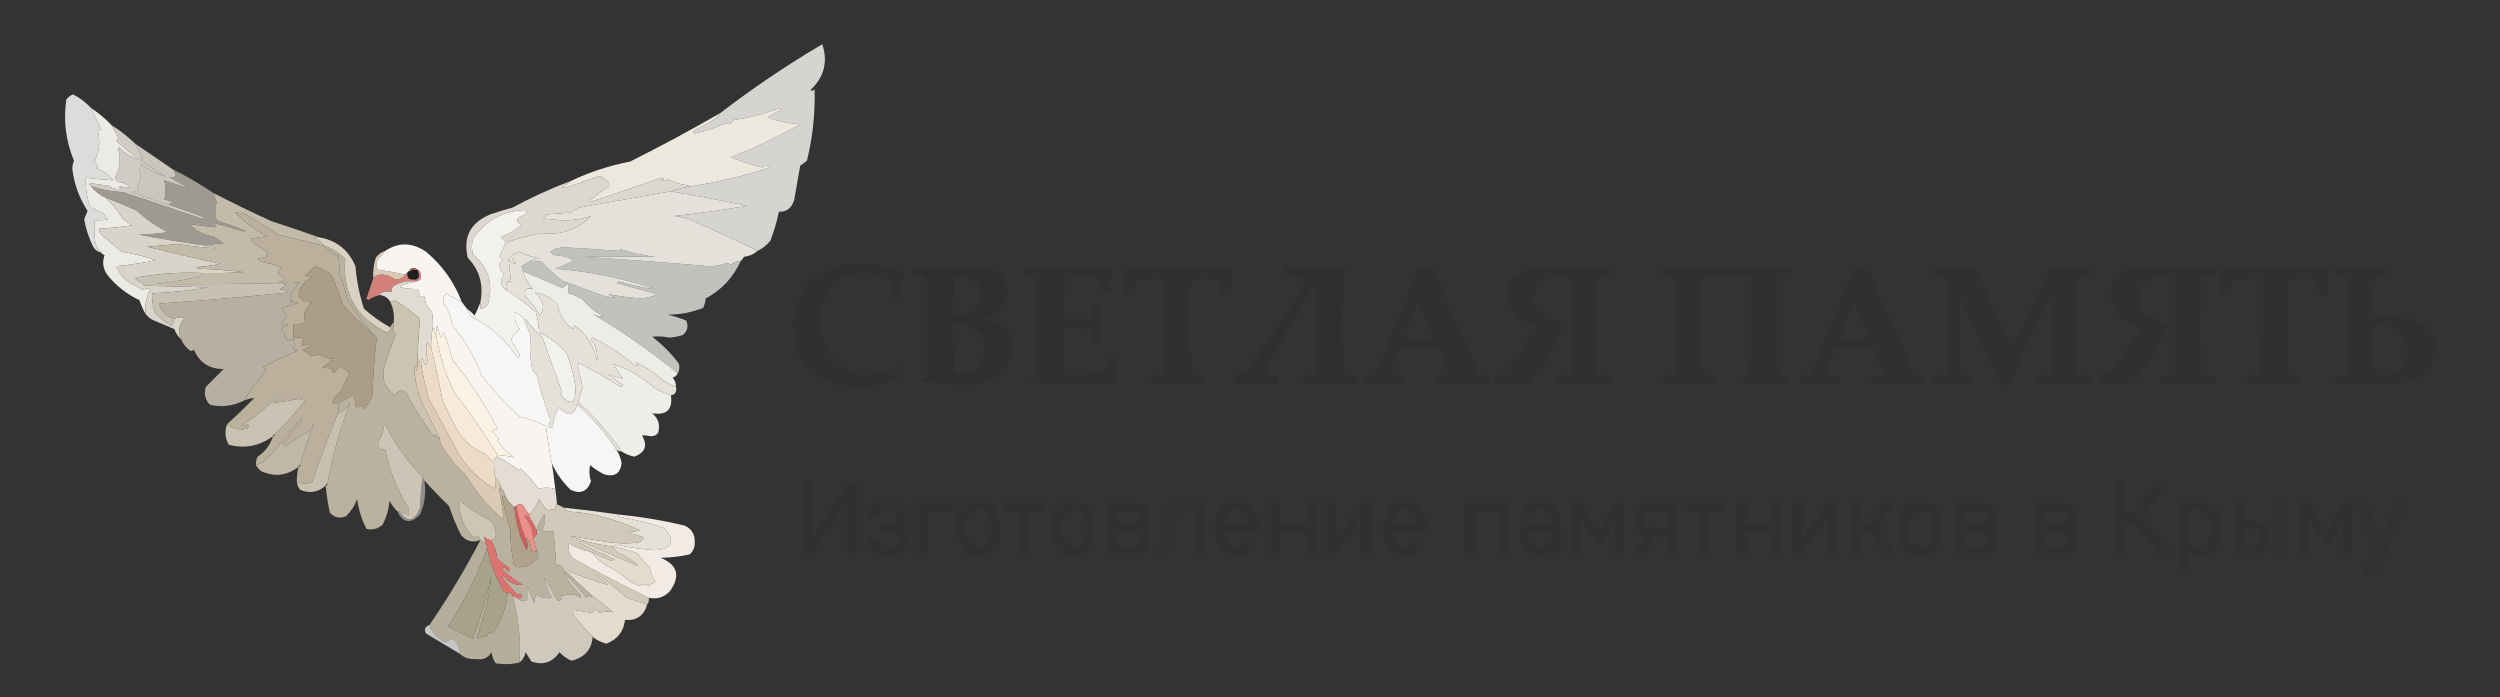 <?xml version="1.0" encoding="UTF-8"?> <svg xmlns="http://www.w3.org/2000/svg" xmlns:xlink="http://www.w3.org/1999/xlink" version="1.1" width="1470px" height="410px" style="shape-rendering:geometricPrecision; text-rendering:geometricPrecision; image-rendering:optimizeQuality; fill-rule:evenodd; clip-rule:evenodd"><rect width="100%" height="100%" fill="#333333" stroke="none"/><g><path style="opacity:0.859" fill="#f9f7f6" d="M 53.5,63.5 C 55.395,67.668 57.395,71.834 59.5,76C 58.833,76.333 58.167,76.667 57.5,77C 59.092,83.561 58.426,89.561 55.5,95C 57.037,96.11 57.703,97.61 57.5,99.5C 61.131,100.608 64.131,102.774 66.5,106C 61.201,105.673 55.868,105.173 50.5,104.5C 50.151,110.345 50.984,116.012 53,121.5C 55.304,123.068 57.804,124.235 60.5,125C 61.257,126.512 62.257,127.846 63.5,129C 60.854,129.497 58.187,129.664 55.5,129.5C 55.334,133.846 55.501,138.179 56,142.5C 56.564,144.887 57.73,146.887 59.5,148.5C 57.629,148.141 56.129,147.141 55,145.5C 52.356,140.234 50.522,134.734 49.5,129C 50.167,127.333 50.833,125.667 51.5,124C 46.538,116.453 43.538,108.12 42.5,99C 42.603,97.439 42.937,95.939 43.5,94.5C 38.669,82.857 37.169,70.857 39,58.5C 40.062,57.101 41.395,56.101 43,55.5C 47.001,57.575 50.501,60.242 53.5,63.5 Z"></path></g><g><path style="opacity:0.993" fill="#edebe6" d="M 53.5,63.5 C 57.878,66.359 61.878,69.692 65.5,73.5C 67.023,75.868 68.356,78.368 69.5,81C 69.355,81.772 69.022,82.439 68.5,83C 72.833,86.667 77.167,90.333 81.5,94C 77.246,92.462 73.412,89.962 70,86.5C 69.833,86.833 69.667,87.167 69.5,87.5C 71.229,93.496 70.562,99.162 67.5,104.5C 67.977,105.478 68.643,106.311 69.5,107C 72.177,107.249 74.51,108.249 76.5,110C 74.623,110.576 72.789,110.409 71,109.5C 69.238,109.944 69.405,110.444 71.5,111C 68.581,111.552 65.914,110.885 63.5,109C 59.911,108.793 56.411,108.293 53,107.5C 52.308,108.437 52.475,109.103 53.5,109.5C 55.918,112.547 58.918,114.88 62.5,116.5C 66.137,119.988 69.304,123.988 72,128.5C 73.745,129.956 75.578,131.289 77.5,132.5C 71.194,133.472 64.861,134.139 58.5,134.5C 58.35,135.552 58.517,136.552 59,137.5C 63.142,140.97 67.308,144.47 71.5,148C 78.337,149.043 85.004,150.709 91.5,153C 83.889,154.587 76.222,155.754 68.5,156.5C 70.198,161.028 73.198,164.528 77.5,167C 79.762,168.047 81.929,169.213 84,170.5C 85.465,169.67 86.965,169.504 88.5,170C 86.083,174.451 85.083,179.285 85.5,184.5C 84.109,182.04 82.942,179.374 82,176.5C 74.468,172.962 68.135,167.962 63,161.5C 60.528,157.867 60.028,154.034 61.5,150C 60.584,149.722 59.917,149.222 59.5,148.5C 57.73,146.887 56.564,144.887 56,142.5C 55.501,138.179 55.334,133.846 55.5,129.5C 58.187,129.664 60.854,129.497 63.5,129C 62.257,127.846 61.257,126.512 60.5,125C 57.804,124.235 55.304,123.068 53,121.5C 50.984,116.012 50.151,110.345 50.5,104.5C 55.868,105.173 61.201,105.673 66.5,106C 64.131,102.774 61.131,100.608 57.5,99.5C 57.703,97.61 57.037,96.11 55.5,95C 58.426,89.561 59.092,83.561 57.5,77C 58.167,76.667 58.833,76.333 59.5,76C 57.395,71.834 55.395,67.668 53.5,63.5 Z"></path></g><g><path style="opacity:0.996" fill="#ede9df" d="M 406.5,109.5 C 401.778,108.809 397.111,107.475 392.5,105.5C 391.232,106.428 389.899,106.595 388.5,106C 390.595,105.444 390.762,104.944 389,104.5C 375.362,109.292 361.695,113.959 348,118.5C 347.5,118.333 347,118.167 346.5,118C 350.244,115.045 354.078,112.211 358,109.5C 358.507,108.004 358.007,106.837 356.5,106C 355.3,104.969 353.966,104.135 352.5,103.5C 345.823,105.84 339.157,108.173 332.5,110.5C 331.833,110.333 331.167,110.167 330.5,110C 332.346,108.97 334.013,107.804 335.5,106.5C 346.567,101.2 358.234,97.367 370.5,95C 388.539,85.984 406.206,76.484 423.5,66.5C 422.534,68.057 421.2,69.39 419.5,70.5C 415.993,72.754 412.327,74.754 408.5,76.5C 407.494,77.396 407.494,78.062 408.5,78.5C 414.422,77.255 420.422,75.255 426.5,72.5C 428.51,73.349 430.177,72.682 431.5,70.5C 440.174,69.411 449.174,67.077 458.5,63.5C 459.696,63.846 459.696,64.346 458.5,65C 456.004,66.08 453.67,67.414 451.5,69C 457.617,71.373 463.95,72.706 470.5,73C 457.312,80.595 443.645,87.095 429.5,92.5C 435.288,94.705 441.454,96.705 448,98.5C 449.494,97.253 450.994,97.253 452.5,98.5C 437.433,103.434 422.1,107.1 406.5,109.5 Z"></path></g><g><path style="opacity:0.877" fill="#e6e2da" d="M 65.5,73.5 C 70.538,76.687 75.205,80.353 79.5,84.5C 80.807,87.114 82.14,89.78 83.5,92.5C 83.291,93.086 82.957,93.586 82.5,94C 87.328,97.581 92.328,100.915 97.5,104C 92.367,102.1 87.367,99.6 82.5,96.5C 82.064,98.558 82.064,100.891 82.5,103.5C 82.41,105.964 81.743,108.13 80.5,110C 80.957,110.414 81.291,110.914 81.5,111.5C 80.271,112.281 78.938,112.781 77.5,113C 84.749,115.793 92.082,118.293 99.5,120.5C 106.51,122.893 113.51,125.393 120.5,128C 119.833,128.167 119.167,128.333 118.5,128.5C 103.198,123.233 87.865,118.066 72.5,113C 65.949,112.709 59.615,111.543 53.5,109.5C 52.475,109.103 52.308,108.437 53,107.5C 56.411,108.293 59.911,108.793 63.5,109C 65.914,110.885 68.581,111.552 71.5,111C 69.405,110.444 69.238,109.944 71,109.5C 72.789,110.409 74.623,110.576 76.5,110C 74.51,108.249 72.177,107.249 69.5,107C 68.643,106.311 67.977,105.478 67.5,104.5C 70.562,99.162 71.229,93.496 69.5,87.5C 69.667,87.167 69.833,86.833 70,86.5C 73.412,89.962 77.246,92.462 81.5,94C 77.167,90.333 72.833,86.667 68.5,83C 69.022,82.439 69.355,81.772 69.5,81C 68.356,78.368 67.023,75.868 65.5,73.5 Z"></path></g><g><path style="opacity:0.901" fill="#dbd6cc" d="M 79.5,84.5 C 86.856,89.533 94.19,94.533 101.5,99.5C 104.524,103.108 103.857,104.608 99.5,104C 103.5,106.333 107.5,108.667 111.5,111C 106.5,109.333 101.5,107.667 96.5,106C 97.637,109.784 97.637,113.618 96.5,117.5C 98.308,117.491 99.975,117.991 101.5,119C 100.584,119.278 99.918,119.778 99.5,120.5C 92.082,118.293 84.749,115.793 77.5,113C 78.938,112.781 80.271,112.281 81.5,111.5C 81.291,110.914 80.957,110.414 80.5,110C 81.743,108.13 82.41,105.964 82.5,103.5C 82.064,100.891 82.064,98.558 82.5,96.5C 87.367,99.6 92.367,102.1 97.5,104C 92.328,100.915 87.328,97.581 82.5,94C 82.957,93.586 83.291,93.086 83.5,92.5C 82.14,89.78 80.807,87.114 79.5,84.5 Z"></path></g><g><path style="opacity:0.841" fill="#f4f2ef" d="M 445.5,147.5 C 432.326,141.081 418.992,134.914 405.5,129C 402.576,128.012 399.576,127.346 396.5,127C 410.914,125.455 425.247,123.455 439.5,121C 424.431,117.935 409.431,115.102 394.5,112.5C 398.325,111.136 402.325,110.136 406.5,109.5C 422.1,107.1 437.433,103.434 452.5,98.5C 450.994,97.253 449.494,97.253 448,98.5C 441.454,96.705 435.288,94.705 429.5,92.5C 443.645,87.095 457.312,80.595 470.5,73C 463.95,72.706 457.617,71.373 451.5,69C 453.67,67.414 456.004,66.08 458.5,65C 459.696,64.346 459.696,63.846 458.5,63.5C 449.174,67.077 440.174,69.411 431.5,70.5C 430.177,72.682 428.51,73.349 426.5,72.5C 420.422,75.255 414.422,77.255 408.5,78.5C 407.494,78.062 407.494,77.396 408.5,76.5C 412.327,74.754 415.993,72.754 419.5,70.5C 421.2,69.39 422.534,68.057 423.5,66.5C 442.762,51.718 462.762,38.218 483.5,26C 486.938,36.374 484.605,45.374 476.5,53C 477.449,53.617 478.282,53.451 479,52.5C 479.354,66.705 477.854,80.705 474.5,94.5C 473.167,95.5 471.833,96.5 470.5,97.5C 469.333,104.167 468.167,110.833 467,117.5C 465.536,122.346 462.536,124.68 458,124.5C 456.798,130.309 455.131,135.976 453,141.5C 450.914,144.094 448.414,146.094 445.5,147.5 Z"></path></g><g><path style="opacity:0.977" fill="#e0dbd3" d="M 406.5,109.5 C 402.325,110.136 398.325,111.136 394.5,112.5C 376.521,115.712 358.521,118.878 340.5,122C 338.833,123 337.167,124 335.5,125C 331.167,125.333 326.833,125.667 322.5,126C 321.09,126.368 320.09,127.201 319.5,128.5C 322.833,128.833 326.167,129.167 329.5,129.5C 336.454,129.679 342.454,128.846 347.5,127C 339.538,135.142 329.872,138.475 318.5,137C 311.402,138.534 304.402,140.367 297.5,142.5C 296.77,141.288 295.77,140.288 294.5,139.5C 298.819,137.675 302.819,135.342 306.5,132.5C 302.823,129.762 303.49,127.762 308.5,126.5C 309.386,125.675 309.719,124.675 309.5,123.5C 296.043,123.81 285.543,129.477 278,140.5C 277.333,143.5 277.333,146.5 278,149.5C 287.178,157.069 290.178,166.736 287,178.5C 286.092,180.439 284.592,181.439 282.5,181.5C 282.5,180.167 282.5,178.833 282.5,177.5C 284.441,167.421 281.941,158.754 275,151.5C 272.219,139.232 276.719,130.732 288.5,126C 292.787,124.512 297.12,123.178 301.5,122C 312.508,115.994 323.842,110.827 335.5,106.5C 334.013,107.804 332.346,108.97 330.5,110C 331.167,110.167 331.833,110.333 332.5,110.5C 339.157,108.173 345.823,105.84 352.5,103.5C 353.966,104.135 355.3,104.969 356.5,106C 358.007,106.837 358.507,108.004 358,109.5C 354.078,112.211 350.244,115.045 346.5,118C 347,118.167 347.5,118.333 348,118.5C 361.695,113.959 375.362,109.292 389,104.5C 390.762,104.944 390.595,105.444 388.5,106C 389.899,106.595 391.232,106.428 392.5,105.5C 397.111,107.475 401.778,108.809 406.5,109.5 Z"></path></g><g><path style="opacity:0.69" fill="#cfc8bb" d="M 101.5,99.5 C 109.836,103.665 117.836,108.332 125.5,113.5C 126.089,115.352 126.756,117.185 127.5,119C 126.209,122.455 126.209,125.955 127.5,129.5C 150.26,137.516 150.094,138.183 127,131.5C 125.238,131.944 125.405,132.444 127.5,133C 126.333,133.167 125.167,133.333 124,133.5C 119.806,132.715 115.639,132.215 111.5,132C 115.405,135.952 120.071,138.286 125.5,139C 127.5,140.333 129.5,141.667 131.5,143C 127.975,143.179 124.641,143.679 121.5,144.5C 108.123,142.659 94.789,140.493 81.5,138C 87.196,137.83 92.862,137.33 98.5,136.5C 92.036,133.183 86.036,129.016 80.5,124C 74.619,121.227 68.619,118.727 62.5,116.5C 58.918,114.88 55.918,112.547 53.5,109.5C 59.615,111.543 65.949,112.709 72.5,113C 87.865,118.066 103.198,123.233 118.5,128.5C 119.167,128.333 119.833,128.167 120.5,128C 113.51,125.393 106.51,122.893 99.5,120.5C 99.918,119.778 100.584,119.278 101.5,119C 99.975,117.991 98.308,117.491 96.5,117.5C 97.637,113.618 97.637,109.784 96.5,106C 101.5,107.667 106.5,109.333 111.5,111C 107.5,108.667 103.5,106.333 99.5,104C 103.857,104.608 104.524,103.108 101.5,99.5 Z"></path></g><g><path style="opacity:0.95" fill="#edeae4" d="M 394.5,112.5 C 409.431,115.102 424.431,117.935 439.5,121C 425.247,123.455 410.914,125.455 396.5,127C 399.576,127.346 402.576,128.012 405.5,129C 418.992,134.914 432.326,141.081 445.5,147.5C 443.266,149.446 440.599,150.613 437.5,151C 436.934,151.995 436.267,152.828 435.5,153.5C 433.43,153.449 431.597,154.115 430,155.5C 429.127,155.265 428.293,154.931 427.5,154.5C 423.996,155.966 420.33,156.633 416.5,156.5C 391.851,154.335 367.185,152.501 342.5,151C 356.838,150.814 371.171,150.814 385.5,151C 378.467,150.223 371.634,148.723 365,146.5C 364.586,146.957 364.086,147.291 363.5,147.5C 353.371,146.709 343.204,146.043 333,145.5C 329.504,145.265 326.337,146.098 323.5,148C 324.167,148.667 324.833,149.333 325.5,150C 329.804,150.031 333.804,151.031 337.5,153C 334.036,155.047 330.37,156.713 326.5,158C 346.663,159.566 366.329,163.566 385.5,170C 378.242,169.23 371.076,167.73 364,165.5C 363.5,165.833 363,166.167 362.5,166.5C 370.517,168.621 378.517,170.788 386.5,173C 383.4,174.523 380.067,175.356 376.5,175.5C 370.029,174.923 363.695,174.089 357.5,173C 358.833,173.667 360.167,174.333 361.5,175C 357.422,174.647 353.422,173.647 349.5,172C 343.156,169.663 336.822,167.33 330.5,165C 326.115,161.61 322.115,157.943 318.5,154C 316.19,153.503 313.857,153.337 311.5,153.5C 313.292,152.691 315.292,152.191 317.5,152C 313.603,151.375 309.936,150.209 306.5,148.5C 300.316,148.784 299.316,150.95 303.5,155C 301.232,155.09 299.732,153.923 299,151.5C 299.292,156.147 299.792,160.814 300.5,165.5C 299.448,165.351 298.448,165.517 297.5,166C 298.413,167.414 298.413,168.914 297.5,170.5C 294.109,167.912 293.776,164.912 296.5,161.5C 294.938,160.286 293.938,158.119 293.5,155C 296.167,153.667 296.167,152.333 293.5,151C 294.932,148.197 296.266,145.364 297.5,142.5C 304.402,140.367 311.402,138.534 318.5,137C 329.872,138.475 339.538,135.142 347.5,127C 342.454,128.846 336.454,129.679 329.5,129.5C 326.167,129.167 322.833,128.833 319.5,128.5C 320.09,127.201 321.09,126.368 322.5,126C 326.833,125.667 331.167,125.333 335.5,125C 337.167,124 338.833,123 340.5,122C 358.521,118.878 376.521,115.712 394.5,112.5 Z"></path></g><g><path style="opacity:1" fill="#f3f1ed" d="M 297.5,142.5 C 296.266,145.364 294.932,148.197 293.5,151C 296.167,152.333 296.167,153.667 293.5,155C 293.938,158.119 294.938,160.286 296.5,161.5C 293.776,164.912 294.109,167.912 297.5,170.5C 303.749,174.215 309.583,178.548 315,183.5C 316.19,187.381 316.857,191.381 317,195.5C 323.228,198.283 328.561,202.283 333,207.5C 335.863,214.419 337.696,221.586 338.5,229C 338.167,237.663 335.167,238.663 329.5,232C 329.957,231.586 330.291,231.086 330.5,230.5C 326.572,219.882 322.738,209.216 319,198.5C 315.354,195.184 312.021,191.518 309,187.5C 308.601,187.728 308.435,188.062 308.5,188.5C 307.188,186.359 305.355,184.692 303,183.5C 302.293,187.214 303.127,190.547 305.5,193.5C 303.395,195.26 301.728,197.26 300.5,199.5C 301.73,202.291 303.23,204.958 305,207.5C 305.749,208.635 305.583,209.635 304.5,210.5C 297.88,200.379 289.214,192.546 278.5,187C 276.536,185.549 275.203,183.716 274.5,181.5C 276.129,182.625 277.629,183.959 279,185.5C 280.478,182.842 281.645,180.175 282.5,177.5C 282.5,178.833 282.5,180.167 282.5,181.5C 284.592,181.439 286.092,180.439 287,178.5C 290.178,166.736 287.178,157.069 278,149.5C 277.333,146.5 277.333,143.5 278,140.5C 285.543,129.477 296.043,123.81 309.5,123.5C 309.719,124.675 309.386,125.675 308.5,126.5C 303.49,127.762 302.823,129.762 306.5,132.5C 302.819,135.342 298.819,137.675 294.5,139.5C 295.77,140.288 296.77,141.288 297.5,142.5 Z"></path></g><g><path style="opacity:0.731" fill="#f5f4f1" d="M 435.5,153.5 C 431.18,163.112 424.347,170.446 415,175.5C 414.749,177.433 414.249,179.266 413.5,181C 406.782,183.704 399.782,185.037 392.5,185C 396.264,185.866 399.931,187.033 403.5,188.5C 404.942,191.787 404.275,194.62 401.5,197C 398.893,197.818 396.226,198.318 393.5,198.5C 390.173,197.776 386.839,197.61 383.5,198C 389.388,202.554 394.554,207.721 399,213.5C 399.789,215.712 399.622,217.712 398.5,219.5C 381.744,205.861 364.41,193.861 346.5,183.5C 348.972,185.251 351.639,186.085 354.5,186C 349.866,183.36 345.866,180.027 342.5,176C 339.95,174.558 337.284,173.392 334.5,172.5C 333.948,170.997 333.948,169.331 334.5,167.5C 332.876,167.36 331.71,168.027 331,169.5C 323.218,166.025 315.385,162.692 307.5,159.5C 307.461,158.417 307.127,157.417 306.5,156.5C 308.36,155.675 310.026,154.675 311.5,153.5C 313.857,153.337 316.19,153.503 318.5,154C 322.115,157.943 326.115,161.61 330.5,165C 336.822,167.33 343.156,169.663 349.5,172C 353.422,173.647 357.422,174.647 361.5,175C 360.167,174.333 358.833,173.667 357.5,173C 363.695,174.089 370.029,174.923 376.5,175.5C 380.067,175.356 383.4,174.523 386.5,173C 378.517,170.788 370.517,168.621 362.5,166.5C 363,166.167 363.5,165.833 364,165.5C 371.076,167.73 378.242,169.23 385.5,170C 366.329,163.566 346.663,159.566 326.5,158C 330.37,156.713 334.036,155.047 337.5,153C 333.804,151.031 329.804,150.031 325.5,150C 324.833,149.333 324.167,148.667 323.5,148C 326.337,146.098 329.504,145.265 333,145.5C 343.204,146.043 353.371,146.709 363.5,147.5C 364.086,147.291 364.586,146.957 365,146.5C 371.634,148.723 378.467,150.223 385.5,151C 371.171,150.814 356.838,150.814 342.5,151C 367.185,152.501 391.851,154.335 416.5,156.5C 420.33,156.633 423.996,155.966 427.5,154.5C 428.293,154.931 429.127,155.265 430,155.5C 431.597,154.115 433.43,153.449 435.5,153.5 Z"></path></g><g><path style="opacity:0.92" fill="#2f302f" d="M 496.5,155.5 C 508.132,154.591 519.465,155.925 530.5,159.5C 530.833,159.833 531.167,160.167 531.5,160.5C 529.958,165.373 529.292,170.373 529.5,175.5C 527.833,175.5 526.167,175.5 524.5,175.5C 525.927,169.608 523.927,165.441 518.5,163C 504.045,157.612 492.878,161.446 485,174.5C 481.258,185.779 481.925,196.779 487,207.5C 492.395,216.116 500.228,220.45 510.5,220.5C 516.997,220.001 523.163,218.334 529,215.5C 530.059,215.63 530.892,216.13 531.5,217C 530.406,218.78 529.406,220.614 528.5,222.5C 516.58,227.681 504.246,228.847 491.5,226C 474.708,220.285 466.375,208.452 466.5,190.5C 467.911,171.426 477.911,159.759 496.5,155.5 Z"></path></g><g><path style="opacity:1" fill="#d9d4c9" d="M 62.5,116.5 C 68.619,118.727 74.619,121.227 80.5,124C 86.036,129.016 92.036,133.183 98.5,136.5C 92.862,137.33 87.196,137.83 81.5,138C 94.789,140.493 108.123,142.659 121.5,144.5C 123.564,144.687 125.564,145.187 127.5,146C 119.824,145.612 112.157,144.778 104.5,143.5C 98.507,144.076 92.507,144.576 86.5,145C 100.772,148.638 115.105,151.971 129.5,155C 124.917,156.145 120.251,156.811 115.5,157C 115.833,157.333 116.167,157.667 116.5,158C 125.531,158.282 134.531,158.949 143.5,160C 135.173,160.5 126.84,160.666 118.5,160.5C 106.066,159.99 93.733,160.824 81.5,163C 80.833,163.333 80.167,163.667 79.5,164C 81.59,165.171 83.59,166.504 85.5,168C 97.833,168.333 110.167,168.667 122.5,169C 111.569,170.828 100.569,171.995 89.5,172.5C 89.163,176.308 89.663,179.974 91,183.5C 93.786,186.888 97.119,189.554 101,191.5C 101.791,190.255 102.291,188.922 102.5,187.5C 104.402,186.489 106.402,186.322 108.5,187C 105.194,190.628 104.527,194.794 106.5,199.5C 104.694,197.911 103.361,195.911 102.5,193.5C 98.175,191.672 93.842,189.838 89.5,188C 87.907,187.051 86.574,185.885 85.5,184.5C 85.083,179.285 86.083,174.451 88.5,170C 86.965,169.504 85.465,169.67 84,170.5C 81.929,169.213 79.762,168.047 77.5,167C 73.198,164.528 70.198,161.028 68.5,156.5C 76.222,155.754 83.889,154.587 91.5,153C 85.004,150.709 78.337,149.043 71.5,148C 67.308,144.47 63.142,140.97 59,137.5C 58.517,136.552 58.35,135.552 58.5,134.5C 64.861,134.139 71.194,133.472 77.5,132.5C 75.578,131.289 73.745,129.956 72,128.5C 69.304,123.988 66.137,119.988 62.5,116.5 Z"></path></g><g><path style="opacity:0.932" fill="#2f302f" d="M 537.5,157.5 C 551.837,157.333 566.171,157.5 580.5,158C 591.141,160.563 594.641,167.063 591,177.5C 588.168,182.994 583.668,186.161 577.5,187C 593.627,189.991 598.461,199.158 592,214.5C 583.077,224.641 571.91,228.307 558.5,225.5C 552.5,225.167 546.5,224.833 540.5,224.5C 541.865,223.059 543.365,221.726 545,220.5C 545.667,201.833 545.667,183.167 545,164.5C 543.065,162.241 540.565,161.241 537.5,161.5C 537.5,160.167 537.5,158.833 537.5,157.5 Z M 561.5,162.5 C 573.522,161.354 578.355,166.688 576,178.5C 572.496,184.188 567.33,186.522 560.5,185.5C 560.201,177.747 560.534,170.08 561.5,162.5 Z M 560.5,190.5 C 575.216,190.052 581.049,197.052 578,211.5C 574.573,218.974 568.906,221.64 561,219.5C 560.5,209.839 560.334,200.172 560.5,190.5 Z"></path></g><g><path style="opacity:0.934" fill="#2f302f" d="M 602.5,157.5 C 619.5,157.5 636.5,157.5 653.5,157.5C 653.002,162.152 652.669,166.819 652.5,171.5C 650.833,171.5 649.167,171.5 647.5,171.5C 647.768,168.881 647.435,166.381 646.5,164C 639.827,162.497 633.16,162.331 626.5,163.5C 625.502,171.472 625.169,179.472 625.5,187.5C 630.511,187.666 635.511,187.499 640.5,187C 642.099,185.214 642.933,183.047 643,180.5C 644.356,179.62 645.856,179.286 647.5,179.5C 647.5,186.833 647.5,194.167 647.5,201.5C 645.833,201.5 644.167,201.5 642.5,201.5C 642.768,198.881 642.435,196.381 641.5,194C 636.246,192.729 630.913,192.229 625.5,192.5C 625.5,201.833 625.5,211.167 625.5,220.5C 633.22,220.762 640.887,220.262 648.5,219C 650.193,216.066 651.193,212.899 651.5,209.5C 653.288,209.215 654.955,209.548 656.5,210.5C 655.552,215.435 655.219,220.435 655.5,225.5C 638.82,225.833 622.153,225.499 605.5,224.5C 606.865,223.059 608.365,221.726 610,220.5C 610.667,201.833 610.667,183.167 610,164.5C 608.065,162.241 605.565,161.241 602.5,161.5C 602.5,160.167 602.5,158.833 602.5,157.5 Z"></path></g><g><path style="opacity:0.963" fill="#2f302f" d="M 661.5,157.5 C 682.167,157.5 702.833,157.5 723.5,157.5C 723.5,162.833 723.5,168.167 723.5,173.5C 721.833,173.5 720.167,173.5 718.5,173.5C 718.797,169.836 717.797,166.67 715.5,164C 710.249,163.196 705.082,163.363 700,164.5C 699.312,183.178 699.479,201.845 700.5,220.5C 703.167,220.833 705.833,221.167 708.5,221.5C 708.5,222.833 708.5,224.167 708.5,225.5C 697.833,225.5 687.167,225.5 676.5,225.5C 676.5,224.167 676.5,222.833 676.5,221.5C 679.167,221.167 681.833,220.833 684.5,220.5C 685.421,201.52 685.754,182.52 685.5,163.5C 679.455,163.303 673.455,163.637 667.5,164.5C 667.492,167.545 667.159,170.545 666.5,173.5C 664.833,173.5 663.167,173.5 661.5,173.5C 661.5,168.167 661.5,162.833 661.5,157.5 Z"></path></g><g><path style="opacity:0.912" fill="#2f302f" d="M 755.5,157.5 C 767.167,157.5 778.833,157.5 790.5,157.5C 789.193,178.505 789.193,199.505 790.5,220.5C 793.127,221.092 795.794,221.425 798.5,221.5C 798.5,222.833 798.5,224.167 798.5,225.5C 787.833,225.5 777.167,225.5 766.5,225.5C 766.5,224.167 766.5,222.833 766.5,221.5C 769.199,221.534 771.699,220.867 774,219.5C 774.667,201.5 774.667,183.5 774,165.5C 763.828,181.839 754.162,198.506 745,215.5C 744.28,217.112 744.446,218.612 745.5,220C 747.436,220.813 749.436,221.313 751.5,221.5C 751.5,222.833 751.5,224.167 751.5,225.5C 742.833,225.5 734.167,225.5 725.5,225.5C 725.489,221.648 727.489,219.815 731.5,220C 744.617,202.212 756.95,183.879 768.5,165C 764.743,163.148 760.743,161.981 756.5,161.5C 755.571,160.311 755.238,158.978 755.5,157.5 Z"></path></g><g><path style="opacity:0.927" fill="#2f302f" d="M 834.5,157.5 C 837.247,157.187 839.914,157.52 842.5,158.5C 851.431,178.792 860.264,199.125 869,219.5C 871.007,220.669 873.173,221.335 875.5,221.5C 875.5,222.833 875.5,224.167 875.5,225.5C 865.167,225.5 854.833,225.5 844.5,225.5C 844.5,224.167 844.5,222.833 844.5,221.5C 847.38,221.967 849.713,221.134 851.5,219C 849.526,214.244 847.859,209.41 846.5,204.5C 838.472,204.169 830.472,204.502 822.5,205.5C 820.53,209.912 818.863,214.412 817.5,219C 819.862,220.731 822.529,221.565 825.5,221.5C 825.5,222.833 825.5,224.167 825.5,225.5C 817.833,225.5 810.167,225.5 802.5,225.5C 802.5,224.167 802.5,222.833 802.5,221.5C 804.827,221.335 806.993,220.669 809,219.5C 817.792,198.922 826.292,178.255 834.5,157.5 Z M 833.5,176.5 C 837.315,183.474 840.649,190.808 843.5,198.5C 837.537,199.496 831.537,199.829 825.5,199.5C 827.881,191.738 830.547,184.071 833.5,176.5 Z"></path></g><g><path style="opacity:0.946" fill="#2f302f" d="M 900.5,157.5 C 916.167,157.5 931.833,157.5 947.5,157.5C 947.5,158.833 947.5,160.167 947.5,161.5C 944.833,161.833 942.167,162.167 939.5,162.5C 938.167,181.833 938.167,201.167 939.5,220.5C 942.167,220.833 944.833,221.167 947.5,221.5C 947.5,222.833 947.5,224.167 947.5,225.5C 936.833,225.5 926.167,225.5 915.5,225.5C 915.5,224.167 915.5,222.833 915.5,221.5C 918.167,221.167 920.833,220.833 923.5,220.5C 924.527,203.179 924.693,185.846 924,168.5C 924.2,163.9 922.033,161.9 917.5,162.5C 904.403,162.745 899.57,169.078 903,181.5C 907.778,187.304 913.945,189.971 921.5,189.5C 914.995,201.367 907.995,213.033 900.5,224.5C 893.197,225.497 885.863,225.831 878.5,225.5C 878.238,224.022 878.571,222.689 879.5,221.5C 883.056,220.138 886.222,218.138 889,215.5C 893.971,207.697 899.138,200.03 904.5,192.5C 900.035,190.621 895.702,188.455 891.5,186C 886.278,179.964 885.111,173.131 888,165.5C 891.367,161.41 895.533,158.744 900.5,157.5 Z"></path></g><g><path style="opacity:0.945" fill="#2f302f" d="M 977.5,157.5 C 1002.5,157.5 1027.5,157.5 1052.5,157.5C 1052.5,158.833 1052.5,160.167 1052.5,161.5C 1049.43,161.241 1046.93,162.241 1045,164.5C 1044.33,182.5 1044.33,200.5 1045,218.5C 1046.93,220.759 1049.43,221.759 1052.5,221.5C 1052.5,222.833 1052.5,224.167 1052.5,225.5C 1042.17,225.5 1031.83,225.5 1021.5,225.5C 1021.5,224.167 1021.5,222.833 1021.5,221.5C 1024.2,221.534 1026.7,220.867 1029,219.5C 1029.5,200.503 1029.67,181.503 1029.5,162.5C 1019.83,162.5 1010.17,162.5 1000.5,162.5C 1000.33,181.503 1000.5,200.503 1001,219.5C 1003.3,220.867 1005.8,221.534 1008.5,221.5C 1008.5,222.833 1008.5,224.167 1008.5,225.5C 998.167,225.5 987.833,225.5 977.5,225.5C 977.5,224.167 977.5,222.833 977.5,221.5C 980.565,221.759 983.065,220.759 985,218.5C 985.667,200.5 985.667,182.5 985,164.5C 983.065,162.241 980.565,161.241 977.5,161.5C 977.5,160.167 977.5,158.833 977.5,157.5 Z"></path></g><g><path style="opacity:0.927" fill="#2f302f" d="M 1090.5,157.5 C 1093.25,157.187 1095.91,157.52 1098.5,158.5C 1107.43,178.792 1116.26,199.125 1125,219.5C 1127.01,220.669 1129.17,221.335 1131.5,221.5C 1131.5,222.833 1131.5,224.167 1131.5,225.5C 1121.17,225.5 1110.83,225.5 1100.5,225.5C 1100.5,224.167 1100.5,222.833 1100.5,221.5C 1103.38,221.967 1105.71,221.134 1107.5,219C 1105.53,214.244 1103.86,209.41 1102.5,204.5C 1094.47,204.169 1086.47,204.502 1078.5,205.5C 1076.53,209.912 1074.86,214.412 1073.5,219C 1075.86,220.731 1078.53,221.565 1081.5,221.5C 1081.5,222.833 1081.5,224.167 1081.5,225.5C 1073.83,225.5 1066.17,225.5 1058.5,225.5C 1058.5,224.167 1058.5,222.833 1058.5,221.5C 1060.83,221.335 1062.99,220.669 1065,219.5C 1073.79,198.922 1082.29,178.255 1090.5,157.5 Z M 1089.5,176.5 C 1093.32,183.474 1096.65,190.808 1099.5,198.5C 1093.54,199.496 1087.54,199.829 1081.5,199.5C 1083.88,191.738 1086.55,184.071 1089.5,176.5 Z"></path></g><g><path style="opacity:0.936" fill="#2f302f" d="M 1136.5,157.5 C 1144.84,157.334 1153.17,157.5 1161.5,158C 1168.6,173.699 1176.1,189.199 1184,204.5C 1191.44,189.287 1198.61,173.954 1205.5,158.5C 1213.47,157.502 1221.47,157.169 1229.5,157.5C 1229.5,158.833 1229.5,160.167 1229.5,161.5C 1226.83,161.833 1224.17,162.167 1221.5,162.5C 1220.17,181.833 1220.17,201.167 1221.5,220.5C 1224.17,220.833 1226.83,221.167 1229.5,221.5C 1229.5,222.833 1229.5,224.167 1229.5,225.5C 1218.83,225.5 1208.17,225.5 1197.5,225.5C 1197.5,224.167 1197.5,222.833 1197.5,221.5C 1200.17,221.167 1202.83,220.833 1205.5,220.5C 1206.57,205.185 1206.73,189.851 1206,174.5C 1197.18,191.138 1189.18,208.138 1182,225.5C 1180.19,226.76 1178.35,226.76 1176.5,225.5C 1168.61,208.046 1160.44,190.713 1152,173.5C 1151.26,189.185 1151.43,204.851 1152.5,220.5C 1155.17,220.833 1157.83,221.167 1160.5,221.5C 1160.5,222.833 1160.5,224.167 1160.5,225.5C 1152.5,225.5 1144.5,225.5 1136.5,225.5C 1136.5,224.167 1136.5,222.833 1136.5,221.5C 1139.17,221.167 1141.83,220.833 1144.5,220.5C 1145.83,201.167 1145.83,181.833 1144.5,162.5C 1141.83,162.167 1139.17,161.833 1136.5,161.5C 1136.5,160.167 1136.5,158.833 1136.5,157.5 Z"></path></g><g><path style="opacity:0.946" fill="#2f302f" d="M 1255.5,157.5 C 1271.17,157.5 1286.83,157.5 1302.5,157.5C 1302.5,158.833 1302.5,160.167 1302.5,161.5C 1299.83,161.833 1297.17,162.167 1294.5,162.5C 1293.17,181.833 1293.17,201.167 1294.5,220.5C 1297.17,220.833 1299.83,221.167 1302.5,221.5C 1302.5,222.833 1302.5,224.167 1302.5,225.5C 1291.83,225.5 1281.17,225.5 1270.5,225.5C 1270.5,224.167 1270.5,222.833 1270.5,221.5C 1273.17,221.167 1275.83,220.833 1278.5,220.5C 1279.53,203.179 1279.69,185.846 1279,168.5C 1279.2,163.9 1277.03,161.9 1272.5,162.5C 1259.4,162.745 1254.57,169.078 1258,181.5C 1262.78,187.304 1268.94,189.971 1276.5,189.5C 1270,201.367 1263,213.033 1255.5,224.5C 1248.2,225.497 1240.86,225.831 1233.5,225.5C 1233.24,224.022 1233.57,222.689 1234.5,221.5C 1238.06,220.138 1241.22,218.138 1244,215.5C 1248.97,207.697 1254.14,200.03 1259.5,192.5C 1255.04,190.621 1250.7,188.455 1246.5,186C 1241.28,179.964 1240.11,173.131 1243,165.5C 1246.37,161.41 1250.53,158.744 1255.5,157.5 Z"></path></g><g><path style="opacity:0.963" fill="#2f302f" d="M 1306.5,157.5 C 1327.17,157.5 1347.83,157.5 1368.5,157.5C 1368.5,162.833 1368.5,168.167 1368.5,173.5C 1366.83,173.5 1365.17,173.5 1363.5,173.5C 1363.8,169.836 1362.8,166.67 1360.5,164C 1355.25,163.196 1350.08,163.363 1345,164.5C 1344.31,183.178 1344.48,201.845 1345.5,220.5C 1348.17,220.833 1350.83,221.167 1353.5,221.5C 1353.5,222.833 1353.5,224.167 1353.5,225.5C 1342.83,225.5 1332.17,225.5 1321.5,225.5C 1321.5,224.167 1321.5,222.833 1321.5,221.5C 1324.17,221.167 1326.83,220.833 1329.5,220.5C 1330.42,201.52 1330.75,182.52 1330.5,163.5C 1324.45,163.303 1318.45,163.637 1312.5,164.5C 1312.49,167.545 1312.16,170.545 1311.5,173.5C 1309.83,173.5 1308.17,173.5 1306.5,173.5C 1306.5,168.167 1306.5,162.833 1306.5,157.5 Z"></path></g><g><path style="opacity:0.959" fill="#2f302f" d="M 1373.5,157.5 C 1383.83,157.5 1394.17,157.5 1404.5,157.5C 1404.5,158.833 1404.5,160.167 1404.5,161.5C 1401.83,161.833 1399.17,162.167 1396.5,162.5C 1395.83,170.483 1395.5,178.483 1395.5,186.5C 1401.51,186.334 1407.51,186.501 1413.5,187C 1430.27,190.043 1435.44,199.543 1429,215.5C 1424.72,220.772 1419.22,223.939 1412.5,225C 1399.5,225.5 1386.5,225.667 1373.5,225.5C 1373.5,224.167 1373.5,222.833 1373.5,221.5C 1375.86,221.326 1378.19,220.993 1380.5,220.5C 1381.83,201.167 1381.83,181.833 1380.5,162.5C 1378.19,162.007 1375.86,161.674 1373.5,161.5C 1373.5,160.167 1373.5,158.833 1373.5,157.5 Z M 1395.5,191.5 C 1411.34,190.169 1417.84,197.169 1415,212.5C 1412.36,218.491 1407.7,221.158 1401,220.5C 1399.24,220.456 1397.57,220.122 1396,219.5C 1395.5,210.173 1395.33,200.839 1395.5,191.5 Z"></path></g><g><path style="opacity:1" fill="#231c1c" d="M 245.5,158.5 C 247.583,163.586 245.917,165.42 240.5,164C 239.663,162.989 239.33,161.822 239.5,160.5C 239.5,159.833 239.833,159.5 240.5,159.5C 242.042,158.699 243.708,158.366 245.5,158.5 Z"></path></g><g><path style="opacity:1" fill="#dbc9b6" d="M 226.5,147.5 C 225.207,149.296 223.707,150.963 222,152.5C 221.333,154.5 221.333,156.5 222,158.5C 227.531,159.318 233.031,160.318 238.5,161.5C 237.126,163.378 235.126,164.378 232.5,164.5C 230.294,162.801 227.794,161.801 225,161.5C 222.822,161.395 220.988,162.061 219.5,163.5C 219.234,159.395 219.734,155.395 221,151.5C 222.451,149.536 224.284,148.203 226.5,147.5 Z"></path></g><g><path style="opacity:1" fill="#c3baa9" d="M 125.5,113.5 C 136.658,119.245 147.992,124.745 159.5,130C 168.979,133.103 178.312,136.27 187.5,139.5C 186.448,139.351 185.448,139.517 184.5,140C 187.106,140.792 189.106,142.292 190.5,144.5C 181.627,142.199 172.627,140.033 163.5,138C 157.263,133.814 150.929,129.814 144.5,126C 142.471,125.319 140.471,124.986 138.5,125C 144.011,130.853 150.345,135.52 157.5,139C 154.118,139.176 150.785,139.676 147.5,140.5C 147.919,141.672 148.585,142.672 149.5,143.5C 152.395,144.799 155.062,146.465 157.5,148.5C 156.359,149.425 156.359,150.259 157.5,151C 155.5,151.333 153.5,151.667 151.5,152C 152.167,152.667 152.833,153.333 153.5,154C 157.703,154.55 161.703,155.717 165.5,157.5C 162.785,159.551 162.952,161.217 166,162.5C 166.483,163.448 166.649,164.448 166.5,165.5C 165.209,165.263 164.209,165.596 163.5,166.5C 139.499,167.036 115.499,167.203 91.5,167C 100.947,165.981 110.281,164.314 119.5,162C 118.944,161.617 118.611,161.117 118.5,160.5C 126.84,160.666 135.173,160.5 143.5,160C 134.531,158.949 125.531,158.282 116.5,158C 116.167,157.667 115.833,157.333 115.5,157C 120.251,156.811 124.917,156.145 129.5,155C 115.105,151.971 100.772,148.638 86.5,145C 92.507,144.576 98.507,144.076 104.5,143.5C 112.157,144.778 119.824,145.612 127.5,146C 125.564,145.187 123.564,144.687 121.5,144.5C 124.641,143.679 127.975,143.179 131.5,143C 129.5,141.667 127.5,140.333 125.5,139C 120.071,138.286 115.405,135.952 111.5,132C 115.639,132.215 119.806,132.715 124,133.5C 125.167,133.333 126.333,133.167 127.5,133C 125.405,132.444 125.238,131.944 127,131.5C 150.094,138.183 150.26,137.516 127.5,129.5C 126.209,125.955 126.209,122.455 127.5,119C 126.756,117.185 126.089,115.352 125.5,113.5 Z"></path></g><g><path style="opacity:1" fill="#d1817a" d="M 245.5,158.5 C 246.693,158.97 247.36,159.97 247.5,161.5C 247.89,163.982 246.89,165.315 244.5,165.5C 239.592,164.874 235.092,165.874 231,168.5C 230.517,169.448 230.351,170.448 230.5,171.5C 228.473,171.338 226.473,171.505 224.5,172C 223.944,172.383 223.611,172.883 223.5,173.5C 220.91,173.918 218.577,174.918 216.5,176.5C 216.167,176.167 215.833,175.833 215.5,175.5C 216.879,171.434 218.212,167.434 219.5,163.5C 220.988,162.061 222.822,161.395 225,161.5C 227.794,161.801 230.294,162.801 232.5,164.5C 235.126,164.378 237.126,163.378 238.5,161.5C 238.5,160.833 238.833,160.5 239.5,160.5C 239.33,161.822 239.663,162.989 240.5,164C 245.917,165.42 247.583,163.586 245.5,158.5 Z"></path></g><g><path style="opacity:0.968" fill="#cbc4b8" d="M 118.5,160.5 C 118.611,161.117 118.944,161.617 119.5,162C 110.281,164.314 100.947,165.981 91.5,167C 115.499,167.203 139.499,167.036 163.5,166.5C 164.5,166.5 165.5,166.5 166.5,166.5C 166.918,167.222 167.584,167.722 168.5,168C 167.167,168.667 165.833,169.333 164.5,170C 171.101,171.236 170.935,172.069 164,172.5C 140.527,174.925 117.027,176.925 93.5,178.5C 94.798,183.131 97.798,186.131 102.5,187.5C 102.291,188.922 101.791,190.255 101,191.5C 97.119,189.554 93.786,186.888 91,183.5C 89.663,179.974 89.163,176.308 89.5,172.5C 100.569,171.995 111.569,170.828 122.5,169C 110.167,168.667 97.833,168.333 85.5,168C 83.59,166.504 81.59,165.171 79.5,164C 80.167,163.667 80.833,163.333 81.5,163C 93.733,160.824 106.066,159.99 118.5,160.5 Z"></path></g><g><path style="opacity:1" fill="#f8f5f0" d="M 271.5,177.5 C 268.366,176.099 265.366,174.432 262.5,172.5C 260.744,174.191 260.244,176.191 261,178.5C 263.656,182.417 265.322,186.75 266,191.5C 273.477,200.124 279.144,209.791 283,220.5C 289.82,229.319 297.32,237.485 305.5,245C 310.9,246.244 316.066,248.077 321,250.5C 321.845,257.905 323.012,265.238 324.5,272.5C 325.248,277.485 325.915,282.485 326.5,287.5C 323.128,286.551 319.795,286.551 316.5,287.5C 313.53,283.03 310.03,279.03 306,275.5C 305.667,275.833 305.333,276.167 305,276.5C 301.059,273.448 296.893,270.782 292.5,268.5C 292.5,268.167 292.5,267.833 292.5,267.5C 295.957,267.758 299.29,268.258 302.5,269C 298.5,266.333 295.167,263 292.5,259C 292.833,258.667 293.167,258.333 293.5,258C 291.981,256.649 290.648,255.149 289.5,253.5C 290.376,252.749 291.376,252.249 292.5,252C 285.046,237.589 276.212,224.089 266,211.5C 264.644,206.078 262.977,200.745 261,195.5C 260.085,196.328 259.419,197.328 259,198.5C 258.489,196.122 257.822,193.788 257,191.5C 256.505,193.473 256.338,195.473 256.5,197.5C 255.833,195.833 255.167,194.167 254.5,192.5C 254.665,189.482 254.498,186.482 254,183.5C 251.451,181.069 249.951,178.069 249.5,174.5C 248.5,174.5 247.5,174.5 246.5,174.5C 246.714,172.856 246.38,171.356 245.5,170C 232.521,169.551 232.188,168.051 244.5,165.5C 246.89,165.315 247.89,163.982 247.5,161.5C 247.36,159.97 246.693,158.97 245.5,158.5C 243.708,158.366 242.042,158.699 240.5,159.5C 239.833,159.5 239.5,159.833 239.5,160.5C 238.833,160.5 238.5,160.833 238.5,161.5C 233.031,160.318 227.531,159.318 222,158.5C 221.333,156.5 221.333,154.5 222,152.5C 223.707,150.963 225.207,149.296 226.5,147.5C 234.362,142.329 242.362,142.495 250.5,148C 260.098,156.046 267.098,165.879 271.5,177.5 Z"></path></g><g><path style="opacity:1" fill="#8c4c3c" d="M 245.5,158.5 C 243.708,158.366 242.042,158.699 240.5,159.5C 240.791,158.351 241.624,157.684 243,157.5C 244.07,157.528 244.903,157.861 245.5,158.5 Z"></path></g><g><path style="opacity:1" fill="#e1dcd1" d="M 244.5,165.5 C 232.188,168.051 232.521,169.551 245.5,170C 246.38,171.356 246.714,172.856 246.5,174.5C 247.5,174.5 248.5,174.5 249.5,174.5C 249.951,178.069 251.451,181.069 254,183.5C 254.498,186.482 254.665,189.482 254.5,192.5C 253.728,196.452 253.395,200.452 253.5,204.5C 252.685,203.571 251.852,202.571 251,201.5C 250.283,205.045 250.45,208.545 251.5,212C 251.37,213.059 250.87,213.892 250,214.5C 249.333,213.167 248.667,211.833 248,210.5C 247.517,211.448 247.351,212.448 247.5,213.5C 246.833,212.5 246.167,211.5 245.5,210.5C 245.751,202.763 246.251,195.096 247,187.5C 242.355,183.345 237.355,179.678 232,176.5C 231.329,177.252 230.496,177.586 229.5,177.5C 228.198,175.178 226.198,173.845 223.5,173.5C 223.611,172.883 223.944,172.383 224.5,172C 226.473,171.505 228.473,171.338 230.5,171.5C 230.351,170.448 230.517,169.448 231,168.5C 235.092,165.874 239.592,164.874 244.5,165.5 Z"></path></g><g><path style="opacity:0.911" fill="#c3bcad" d="M 143.5,235.5 C 137.058,238.761 130.391,239.594 123.5,238C 120.606,235.091 119.773,231.591 121,227.5C 124.473,224.027 127.973,220.527 131.5,217C 122.996,217.011 117.163,213.178 114,205.5C 113.282,206.451 112.449,206.617 111.5,206C 109.235,204.242 107.568,202.075 106.5,199.5C 104.527,194.794 105.194,190.628 108.5,187C 106.402,186.322 104.402,186.489 102.5,187.5C 97.798,186.131 94.798,183.131 93.5,178.5C 117.027,176.925 140.527,174.925 164,172.5C 170.935,172.069 171.101,171.236 164.5,170C 165.833,169.333 167.167,168.667 168.5,168C 167.584,167.722 166.918,167.222 166.5,166.5C 169.92,166.483 173.254,166.317 176.5,166C 173.684,168.536 171.684,171.536 170.5,175C 171.833,175.667 171.833,176.333 170.5,177C 172.167,177.333 173.833,177.667 175.5,178C 172.216,179.125 168.883,180.125 165.5,181C 167.045,182.688 168.045,184.688 168.5,187C 164.318,189.12 164.652,190.453 169.5,191C 168.167,191.667 166.833,192.333 165.5,193C 166.743,195.49 167.91,197.99 169,200.5C 170.011,199.663 171.178,199.33 172.5,199.5C 173.138,201.46 173.138,203.293 172.5,205C 173.5,205.333 174.5,205.667 175.5,206C 168.348,209.077 161.348,212.41 154.5,216C 155.956,216.423 156.456,217.256 156,218.5C 151.326,223.87 147.16,229.537 143.5,235.5 Z"></path></g><g><path style="opacity:1" fill="#d9d2c2" d="M 187.5,139.5 C 197.773,141.277 204.94,146.944 209,156.5C 209.686,165.056 211.353,173.389 214,181.5C 218.786,185.8 223.953,189.467 229.5,192.5C 229.585,193.995 228.919,194.995 227.5,195.5C 209.382,186.873 201.216,172.54 203,152.5C 199.556,148.639 195.389,145.972 190.5,144.5C 189.106,142.292 187.106,140.792 184.5,140C 185.448,139.517 186.448,139.351 187.5,139.5 Z"></path></g><g><path style="opacity:1" fill="#aa9e86" d="M 221.5,198.5 C 220.136,209.782 219.302,221.115 219,232.5C 217.834,235.503 216.167,238.17 214,240.5C 213.667,239.833 213.333,239.167 213,238.5C 211.506,239.747 210.006,239.747 208.5,238.5C 208.709,237.914 209.043,237.414 209.5,237C 208.773,235.601 208.273,234.101 208,232.5C 204.576,233.901 201.409,235.568 198.5,237.5C 197.5,237.5 196.5,237.5 195.5,237.5C 195.918,234.561 197.418,232.228 200,230.5C 201.818,226.864 203.651,223.198 205.5,219.5C 203.796,217.959 201.963,216.625 200,215.5C 198.674,216.799 197.34,218.132 196,219.5C 195.517,218.552 195.351,217.552 195.5,216.5C 193.473,216.662 191.473,216.495 189.5,216C 191.792,214.71 193.792,213.043 195.5,211C 192.792,210.764 190.292,209.931 188,208.5C 186.348,208.86 184.682,209.193 183,209.5C 181.565,207.789 179.731,206.622 177.5,206C 179.996,204.92 182.33,203.586 184.5,202C 182.243,202.437 179.91,202.937 177.5,203.5C 177.286,201.856 177.62,200.356 178.5,199C 176.527,198.505 174.527,198.338 172.5,198.5C 172.5,195.833 172.5,193.167 172.5,190.5C 174.857,190.663 177.19,190.497 179.5,190C 178.007,185.145 179.34,181.145 183.5,178C 175.127,176.898 173.46,173.065 178.5,166.5C 180.028,165.139 181.695,163.972 183.5,163C 182.167,162.667 180.833,162.333 179.5,162C 181.5,160.276 183.333,158.443 185,156.5C 188.549,157.71 191.882,159.377 195,161.5C 197.339,167.547 199.672,173.547 202,179.5C 208.071,186.343 214.571,192.676 221.5,198.5 Z"></path></g><g><path style="opacity:1" fill="#eeece7" d="M 307.5,159.5 C 315.385,162.692 323.218,166.025 331,169.5C 331.71,168.027 332.876,167.36 334.5,167.5C 333.948,169.331 333.948,170.997 334.5,172.5C 337.284,173.392 339.95,174.558 342.5,176C 345.866,180.027 349.866,183.36 354.5,186C 351.639,186.085 348.972,185.251 346.5,183.5C 364.41,193.861 381.744,205.861 398.5,219.5C 397.942,220.79 396.942,221.623 395.5,222C 396.861,223.584 397.528,225.418 397.5,227.5C 392.46,225.604 388.126,222.771 384.5,219C 380.813,216.664 377.147,214.664 373.5,213C 375.905,214.615 375.905,215.281 373.5,215C 365.844,208.518 357.511,203.018 348.5,198.5C 348.167,198.833 347.833,199.167 347.5,199.5C 350.466,203.409 351.633,207.742 351,212.5C 349.402,203.605 345.069,196.605 338,191.5C 337.667,192.167 337.333,192.833 337,193.5C 331.971,190.101 328.971,185.435 328,179.5C 324.354,175.129 319.854,172.629 314.5,172C 319.632,176.459 320.632,180.959 317.5,185.5C 315.151,181.472 312.317,177.806 309,174.5C 307.951,170.214 309.451,168.714 313.5,170C 310.572,166.971 308.572,163.471 307.5,159.5 Z"></path></g><g><path style="opacity:1" fill="#fbf2e6" d="M 292.5,267.5 C 284.636,254.79 276.136,242.457 267,230.5C 261.99,219.969 258.49,208.969 256.5,197.5C 256.338,195.473 256.505,193.473 257,191.5C 257.822,193.788 258.489,196.122 259,198.5C 259.419,197.328 260.085,196.328 261,195.5C 262.977,200.745 264.644,206.078 266,211.5C 276.212,224.089 285.046,237.589 292.5,252C 291.376,252.249 290.376,252.749 289.5,253.5C 290.648,255.149 291.981,256.649 293.5,258C 293.167,258.333 292.833,258.667 292.5,259C 295.167,263 298.5,266.333 302.5,269C 299.29,268.258 295.957,267.758 292.5,267.5 Z"></path></g><g><path style="opacity:1" fill="#e4e1d8" d="M 311.5,153.5 C 310.026,154.675 308.36,155.675 306.5,156.5C 307.127,157.417 307.461,158.417 307.5,159.5C 308.572,163.471 310.572,166.971 313.5,170C 309.451,168.714 307.951,170.214 309,174.5C 312.317,177.806 315.151,181.472 317.5,185.5C 320.632,180.959 319.632,176.459 314.5,172C 319.854,172.629 324.354,175.129 328,179.5C 328.971,185.435 331.971,190.101 337,193.5C 337.333,192.833 337.667,192.167 338,191.5C 345.069,196.605 349.402,203.605 351,212.5C 351.633,207.742 350.466,203.409 347.5,199.5C 347.833,199.167 348.167,198.833 348.5,198.5C 357.511,203.018 365.844,208.518 373.5,215C 375.905,215.281 375.905,214.615 373.5,213C 377.147,214.664 380.813,216.664 384.5,219C 388.126,222.771 392.46,225.604 397.5,227.5C 398.084,230.285 397.084,231.952 394.5,232.5C 391.074,231.289 387.741,229.789 384.5,228C 377.402,221.521 369.402,216.854 360.5,214C 362.595,217.013 364.595,220.013 366.5,223C 363.5,222 360.5,221 357.5,220C 360.538,222.179 363.538,224.345 366.5,226.5C 366,226.833 365.5,227.167 365,227.5C 357.062,222.447 348.895,217.78 340.5,213.5C 340.167,214.333 339.833,215.167 339.5,216C 340.968,219.87 341.968,223.87 342.5,228C 341.537,230.897 340.703,233.73 340,236.5C 349.765,245.095 358.265,254.762 365.5,265.5C 364.391,265.443 363.391,265.11 362.5,264.5C 356.051,254.534 348.218,245.534 339,237.5C 339.064,240.82 337.564,242.82 334.5,243.5C 332.253,242.594 330.253,241.261 328.5,239.5C 326.634,242.93 325.468,246.597 325,250.5C 324.107,251.711 323.274,251.711 322.5,250.5C 323.046,249.228 323.379,247.894 323.5,246.5C 320.412,238.011 317.746,229.345 315.5,220.5C 314.667,219.5 313.833,218.5 313,217.5C 311.657,210.833 311.323,204.167 312,197.5C 310.817,194.474 309.651,191.474 308.5,188.5C 308.435,188.062 308.601,187.728 309,187.5C 312.021,191.518 315.354,195.184 319,198.5C 322.738,209.216 326.572,219.882 330.5,230.5C 330.291,231.086 329.957,231.586 329.5,232C 335.167,238.663 338.167,237.663 338.5,229C 337.696,221.586 335.863,214.419 333,207.5C 328.561,202.283 323.228,198.283 317,195.5C 316.857,191.381 316.19,187.381 315,183.5C 309.583,178.548 303.749,174.215 297.5,170.5C 298.413,168.914 298.413,167.414 297.5,166C 298.448,165.517 299.448,165.351 300.5,165.5C 299.792,160.814 299.292,156.147 299,151.5C 299.732,153.923 301.232,155.09 303.5,155C 299.316,150.95 300.316,148.784 306.5,148.5C 309.936,150.209 313.603,151.375 317.5,152C 315.292,152.191 313.292,152.691 311.5,153.5 Z"></path></g><g><path style="opacity:1" fill="#ccc3b1" d="M 245.5,210.5 C 245.664,213.187 245.497,215.854 245,218.5C 244.781,217.062 244.281,215.729 243.5,214.5C 243.671,221.889 245.171,229.223 248,236.5C 251.542,243.584 255.042,250.584 258.5,257.5C 257.25,257.423 256.417,256.756 256,255.5C 255.667,255.833 255.333,256.167 255,256.5C 248.877,248.214 243.377,239.547 238.5,230.5C 235.825,229.004 233.825,229.671 232.5,232.5C 226.314,228.45 224.147,222.783 226,215.5C 227.91,209.226 230.077,203.059 232.5,197C 232.241,195.739 231.574,194.739 230.5,194C 231.38,192.644 231.714,191.144 231.5,189.5C 231.921,185.258 231.254,181.258 229.5,177.5C 230.496,177.586 231.329,177.252 232,176.5C 237.355,179.678 242.355,183.345 247,187.5C 246.251,195.096 245.751,202.763 245.5,210.5 Z"></path></g><g><path style="opacity:1" fill="#efede9" d="M 394.5,232.5 C 395.638,240.861 391.971,244.361 383.5,243C 387.13,246.05 388.297,249.883 387,254.5C 385.874,255.944 384.374,256.61 382.5,256.5C 380.776,256.096 379.109,255.929 377.5,256C 380.945,261.945 379.445,266.111 373,268.5C 370.244,267.93 367.744,266.93 365.5,265.5C 358.265,254.762 349.765,245.095 340,236.5C 340.703,233.73 341.537,230.897 342.5,228C 341.968,223.87 340.968,219.87 339.5,216C 339.833,215.167 340.167,214.333 340.5,213.5C 348.895,217.78 357.062,222.447 365,227.5C 365.5,227.167 366,226.833 366.5,226.5C 363.538,224.345 360.538,222.179 357.5,220C 360.5,221 363.5,222 366.5,223C 364.595,220.013 362.595,217.013 360.5,214C 369.402,216.854 377.402,221.521 384.5,228C 387.741,229.789 391.074,231.289 394.5,232.5 Z"></path></g><g><path style="opacity:1" fill="#f8ead8" d="M 254.5,192.5 C 255.167,194.167 255.833,195.833 256.5,197.5C 258.49,208.969 261.99,219.969 267,230.5C 276.136,242.457 284.636,254.79 292.5,267.5C 292.5,267.833 292.5,268.167 292.5,268.5C 290.896,269.287 290.229,270.62 290.5,272.5C 288.967,270.645 287.3,268.812 285.5,267C 277.084,263.585 270.918,257.752 267,249.5C 264.393,244.62 262.06,239.62 260,234.5C 258.094,224.386 255.927,214.386 253.5,204.5C 253.395,200.452 253.728,196.452 254.5,192.5 Z"></path></g><g><path style="opacity:1" fill="#bab09c" d="M 190.5,144.5 C 192.875,147.025 195.709,149.025 199,150.5C 199.333,154.5 199.667,158.5 200,162.5C 201.865,166.687 203.198,171.021 204,175.5C 208.923,183.914 214.756,191.581 221.5,198.5C 214.571,192.676 208.071,186.343 202,179.5C 199.672,173.547 197.339,167.547 195,161.5C 191.882,159.377 188.549,157.71 185,156.5C 183.333,158.443 181.5,160.276 179.5,162C 180.833,162.333 182.167,162.667 183.5,163C 181.695,163.972 180.028,165.139 178.5,166.5C 173.46,173.065 175.127,176.898 183.5,178C 179.34,181.145 178.007,185.145 179.5,190C 177.19,190.497 174.857,190.663 172.5,190.5C 172.5,193.167 172.5,195.833 172.5,198.5C 174.527,198.338 176.527,198.505 178.5,199C 177.62,200.356 177.286,201.856 177.5,203.5C 179.91,202.937 182.243,202.437 184.5,202C 182.33,203.586 179.996,204.92 177.5,206C 179.731,206.622 181.565,207.789 183,209.5C 184.682,209.193 186.348,208.86 188,208.5C 190.292,209.931 192.792,210.764 195.5,211C 193.792,213.043 191.792,214.71 189.5,216C 191.473,216.495 193.473,216.662 195.5,216.5C 195.351,217.552 195.517,218.552 196,219.5C 197.34,218.132 198.674,216.799 200,215.5C 201.963,216.625 203.796,217.959 205.5,219.5C 203.651,223.198 201.818,226.864 200,230.5C 197.418,232.228 195.918,234.561 195.5,237.5C 196.5,237.5 197.5,237.5 198.5,237.5C 199.275,239.388 199.275,241.388 198.5,243.5C 193.15,256.53 188.15,269.863 183.5,283.5C 180.527,284.509 177.527,284.509 174.5,283.5C 174.508,280.455 174.841,277.455 175.5,274.5C 176.167,274.5 176.5,274.167 176.5,273.5C 178.817,264.894 181.65,256.561 185,248.5C 184.028,250.305 182.861,251.972 181.5,253.5C 177.032,256.137 172.698,258.97 168.5,262C 167.668,262.688 167.002,262.521 166.5,261.5C 169.757,256.654 173.257,251.988 177,247.5C 177.667,246.833 177.667,246.167 177,245.5C 170.555,254.611 163.389,263.111 155.5,271C 153.922,272.094 152.255,272.928 150.5,273.5C 150.357,271.738 150.691,270.071 151.5,268.5C 155.967,265.551 158.967,261.551 160.5,256.5C 161.167,256.5 161.5,256.167 161.5,255.5C 167.819,249.177 173.819,242.511 179.5,235.5C 178.333,235.167 177.167,234.833 176,234.5C 170.785,235.479 165.618,236.312 160.5,237C 162.167,235.333 163.833,233.667 165.5,232C 165.167,231.833 164.833,231.667 164.5,231.5C 157.899,238.607 150.565,244.773 142.5,250C 143.549,250.492 144.549,250.326 145.5,249.5C 146.711,250.274 146.711,251.107 145.5,252C 140.967,253.11 136.967,252.276 133.5,249.5C 138.991,244.509 144.325,239.342 149.5,234C 147.494,234.15 145.494,234.65 143.5,235.5C 147.16,229.537 151.326,223.87 156,218.5C 156.456,217.256 155.956,216.423 154.5,216C 161.348,212.41 168.348,209.077 175.5,206C 174.5,205.667 173.5,205.333 172.5,205C 173.138,203.293 173.138,201.46 172.5,199.5C 171.178,199.33 170.011,199.663 169,200.5C 167.91,197.99 166.743,195.49 165.5,193C 166.833,192.333 168.167,191.667 169.5,191C 164.652,190.453 164.318,189.12 168.5,187C 168.045,184.688 167.045,182.688 165.5,181C 168.883,180.125 172.216,179.125 175.5,178C 173.833,177.667 172.167,177.333 170.5,177C 171.833,176.333 171.833,175.667 170.5,175C 171.684,171.536 173.684,168.536 176.5,166C 173.254,166.317 169.92,166.483 166.5,166.5C 165.5,166.5 164.5,166.5 163.5,166.5C 164.209,165.596 165.209,165.263 166.5,165.5C 166.649,164.448 166.483,163.448 166,162.5C 162.952,161.217 162.785,159.551 165.5,157.5C 161.703,155.717 157.703,154.55 153.5,154C 152.833,153.333 152.167,152.667 151.5,152C 153.5,151.667 155.5,151.333 157.5,151C 156.359,150.259 156.359,149.425 157.5,148.5C 155.062,146.465 152.395,144.799 149.5,143.5C 148.585,142.672 147.919,141.672 147.5,140.5C 150.785,139.676 154.118,139.176 157.5,139C 150.345,135.52 144.011,130.853 138.5,125C 140.471,124.986 142.471,125.319 144.5,126C 150.929,129.814 157.263,133.814 163.5,138C 172.627,140.033 181.627,142.199 190.5,144.5 Z"></path></g><g><path style="opacity:1" fill="#c9c2b3" d="M 161.5,255.5 C 160.833,255.5 160.5,255.833 160.5,256.5C 152.515,262.298 143.848,263.965 134.5,261.5C 132.347,257.618 132.013,253.618 133.5,249.5C 136.967,252.276 140.967,253.11 145.5,252C 146.711,251.107 146.711,250.274 145.5,249.5C 144.549,250.326 143.549,250.492 142.5,250C 150.565,244.773 157.899,238.607 164.5,231.5C 164.833,231.667 165.167,231.833 165.5,232C 163.833,233.667 162.167,235.333 160.5,237C 165.618,236.312 170.785,235.479 176,234.5C 177.167,234.833 178.333,235.167 179.5,235.5C 173.819,242.511 167.819,249.177 161.5,255.5 Z"></path></g><g><path style="opacity:0.974" fill="#beb5a1" d="M 190.5,144.5 C 195.389,145.972 199.556,148.639 203,152.5C 201.216,172.54 209.382,186.873 227.5,195.5C 228.919,194.995 229.585,193.995 229.5,192.5C 229.932,191.29 230.599,190.29 231.5,189.5C 231.714,191.144 231.38,192.644 230.5,194C 231.574,194.739 232.241,195.739 232.5,197C 230.077,203.059 227.91,209.226 226,215.5C 224.147,222.783 226.314,228.45 232.5,232.5C 233.825,229.671 235.825,229.004 238.5,230.5C 243.377,239.547 248.877,248.214 255,256.5C 255.333,256.167 255.667,255.833 256,255.5C 256.417,256.756 257.25,257.423 258.5,257.5C 258.491,259.308 258.991,260.975 260,262.5C 263.971,268.798 268.638,274.465 274,279.5C 279.89,289.39 287.224,298.057 296,305.5C 295.585,299.655 294.752,293.822 293.5,288C 293.57,287.235 293.903,286.735 294.5,286.5C 296.025,288.216 297.025,290.216 297.5,292.5C 296.105,290.946 295.439,291.279 295.5,293.5C 296.682,299.598 298.182,305.598 300,311.5C 300.078,318.274 300.745,324.941 302,331.5C 302.804,332.804 303.971,333.471 305.5,333.5C 309.608,333.313 312.942,331.646 315.5,328.5C 316.788,326.701 316.788,325.035 315.5,323.5C 314.833,321.167 314.167,318.833 313.5,316.5C 315.256,315.448 315.923,313.781 315.5,311.5C 316.593,308.328 318.093,305.328 320,302.5C 320.929,305.775 320.429,308.775 318.5,311.5C 320.743,312.474 323.076,312.808 325.5,312.5C 326.025,318.824 326.525,325.158 327,331.5C 327.671,332.252 328.504,332.586 329.5,332.5C 335.642,338.731 341.975,344.731 348.5,350.5C 347.671,351.332 346.838,350.999 346,349.5C 345.667,350.167 345.333,350.833 345,351.5C 340.7,346.199 336.034,341.199 331,336.5C 333.547,341.174 336.881,345.507 341,349.5C 341.667,350.167 341.667,350.833 341,351.5C 339.178,349.955 337.011,349.288 334.5,349.5C 332.833,349.833 331.167,350.167 329.5,350.5C 329.833,351.167 330.167,351.833 330.5,352.5C 329.753,352.736 328.92,353.07 328,353.5C 325.333,348.833 322.667,344.167 320,339.5C 320.596,343.718 322.096,347.718 324.5,351.5C 321.374,352.142 318.374,351.475 315.5,349.5C 314.702,351.078 314.202,352.744 314,354.5C 312.667,351.167 311.333,347.833 310,344.5C 310,347.167 310,349.833 310,352.5C 308.384,353.801 306.884,353.801 305.5,352.5C 306.404,351.791 306.737,350.791 306.5,349.5C 305.448,349.649 304.448,349.483 303.5,349C 300.882,346.261 298.382,343.427 296,340.5C 295.333,339.833 295.333,339.167 296,338.5C 298.99,342.415 302.823,344.248 307.5,344C 303.4,341.533 299.566,338.699 296,335.5C 295.312,334.668 295.479,334.002 296.5,333.5C 297.333,334.5 298.167,335.5 299,336.5C 299.667,335.5 299.667,334.5 299,333.5C 296.631,332.14 294.464,330.474 292.5,328.5C 291.907,324.457 290.573,320.79 288.5,317.5C 290.89,317.315 291.89,315.982 291.5,313.5C 291.237,310.972 290.404,308.639 289,306.5C 282.404,303.121 276.237,299.121 270.5,294.5C 269.658,303.046 272.491,310.38 279,316.5C 280.217,314.388 281.383,314.721 282.5,317.5C 277.969,319.325 274.136,318.325 271,314.5C 268.276,308.995 265.943,303.328 264,297.5C 258.936,292.605 254.103,287.605 249.5,282.5C 249.167,281.833 248.833,281.167 248.5,280.5C 239.275,271.098 231.775,260.431 226,248.5C 225.884,252.632 224.718,256.298 222.5,259.5C 221.774,262.958 223.107,264.625 226.5,264.5C 229.079,276.648 233.579,287.982 240,298.5C 240.49,299.793 240.657,301.127 240.5,302.5C 238.315,302.296 236.315,301.63 234.5,300.5C 234.167,300.5 233.833,300.5 233.5,300.5C 231.777,298.747 230.277,296.747 229,294.5C 228.597,299.446 227.264,304.113 225,308.5C 222.274,310.964 219.107,311.797 215.5,311C 212.675,305.553 210.842,299.719 210,293.5C 208.593,297.311 206.426,300.645 203.5,303.5C 199.873,305.075 196.707,304.408 194,301.5C 192.779,296.25 191.946,290.917 191.5,285.5C 192.167,285.5 192.5,285.167 192.5,284.5C 195.531,267.929 200.031,251.929 206,236.5C 204.264,239.739 201.764,242.073 198.5,243.5C 199.275,241.388 199.275,239.388 198.5,237.5C 201.409,235.568 204.576,233.901 208,232.5C 208.273,234.101 208.773,235.601 209.5,237C 209.043,237.414 208.709,237.914 208.5,238.5C 210.006,239.747 211.506,239.747 213,238.5C 213.333,239.167 213.667,239.833 214,240.5C 216.167,238.17 217.834,235.503 219,232.5C 219.302,221.115 220.136,209.782 221.5,198.5C 214.756,191.581 208.923,183.914 204,175.5C 203.198,171.021 201.865,166.687 200,162.5C 199.667,158.5 199.333,154.5 199,150.5C 195.709,149.025 192.875,147.025 190.5,144.5 Z"></path></g><g><path style="opacity:0.989" fill="#c2b9a8" d="M 176.5,273.5 C 175.833,273.5 175.5,273.833 175.5,274.5C 168.648,279.773 161.314,280.607 153.5,277C 152.29,275.961 151.29,274.794 150.5,273.5C 152.255,272.928 153.922,272.094 155.5,271C 163.389,263.111 170.555,254.611 177,245.5C 177.667,246.167 177.667,246.833 177,247.5C 173.257,251.988 169.757,256.654 166.5,261.5C 167.002,262.521 167.668,262.688 168.5,262C 172.698,258.97 177.032,256.137 181.5,253.5C 182.861,251.972 184.028,250.305 185,248.5C 181.65,256.561 178.817,264.894 176.5,273.5 Z"></path></g><g><path style="opacity:1" fill="#ecdbc6" d="M 253.5,204.5 C 255.927,214.386 258.094,224.386 260,234.5C 262.06,239.62 264.393,244.62 267,249.5C 270.918,257.752 277.084,263.585 285.5,267C 287.3,268.812 288.967,270.645 290.5,272.5C 290.368,275.57 290.701,278.57 291.5,281.5C 291.662,283.527 291.495,285.527 291,287.5C 282.47,282.641 275.47,275.974 270,267.5C 264.283,256.403 258.283,245.403 252,234.5C 250.234,227.858 248.734,220.858 247.5,213.5C 247.351,212.448 247.517,211.448 248,210.5C 248.667,211.833 249.333,213.167 250,214.5C 250.87,213.892 251.37,213.059 251.5,212C 250.45,208.545 250.283,205.045 251,201.5C 251.852,202.571 252.685,203.571 253.5,204.5 Z"></path></g><g><path style="opacity:1" fill="#dbcbb5" d="M 245.5,210.5 C 246.167,211.5 246.833,212.5 247.5,213.5C 248.734,220.858 250.234,227.858 252,234.5C 258.283,245.403 264.283,256.403 270,267.5C 275.47,275.974 282.47,282.641 291,287.5C 291.495,285.527 291.662,283.527 291.5,281.5C 293.25,282.659 294.25,284.326 294.5,286.5C 293.903,286.735 293.57,287.235 293.5,288C 294.752,293.822 295.585,299.655 296,305.5C 287.224,298.057 279.89,289.39 274,279.5C 268.638,274.465 263.971,268.798 260,262.5C 258.991,260.975 258.491,259.308 258.5,257.5C 255.042,250.584 251.542,243.584 248,236.5C 245.171,229.223 243.671,221.889 243.5,214.5C 244.281,215.729 244.781,217.062 245,218.5C 245.497,215.854 245.664,213.187 245.5,210.5 Z"></path></g><g><path style="opacity:0.982" fill="#faf9f8" d="M 271.5,177.5 C 272.5,178.833 273.5,180.167 274.5,181.5C 275.203,183.716 276.536,185.549 278.5,187C 289.214,192.546 297.88,200.379 304.5,210.5C 305.583,209.635 305.749,208.635 305,207.5C 303.23,204.958 301.73,202.291 300.5,199.5C 301.728,197.26 303.395,195.26 305.5,193.5C 303.127,190.547 302.293,187.214 303,183.5C 305.355,184.692 307.188,186.359 308.5,188.5C 309.651,191.474 310.817,194.474 312,197.5C 311.323,204.167 311.657,210.833 313,217.5C 313.833,218.5 314.667,219.5 315.5,220.5C 317.746,229.345 320.412,238.011 323.5,246.5C 323.379,247.894 323.046,249.228 322.5,250.5C 323.274,251.711 324.107,251.711 325,250.5C 325.468,246.597 326.634,242.93 328.5,239.5C 330.253,241.261 332.253,242.594 334.5,243.5C 337.564,242.82 339.064,240.82 339,237.5C 348.218,245.534 356.051,254.534 362.5,264.5C 364.036,266.916 365.036,269.583 365.5,272.5C 364.72,278.398 361.387,280.565 355.5,279C 352.397,277.561 349.564,275.727 347,273.5C 346.297,276.713 346.464,279.879 347.5,283C 345.336,289.082 341.336,290.749 335.5,288C 330.805,283.486 327.138,278.319 324.5,272.5C 323.012,265.238 321.845,257.905 321,250.5C 316.066,248.077 310.9,246.244 305.5,245C 297.32,237.485 289.82,229.319 283,220.5C 279.144,209.791 273.477,200.124 266,191.5C 265.322,186.75 263.656,182.417 261,178.5C 260.244,176.191 260.744,174.191 262.5,172.5C 265.366,174.432 268.366,176.099 271.5,177.5 Z"></path></g><g><path style="opacity:1" fill="#c8bfae" d="M 192.5,284.5 C 191.833,284.5 191.5,284.833 191.5,285.5C 187.037,289.542 182.037,290.376 176.5,288C 175.418,286.67 174.751,285.17 174.5,283.5C 177.527,284.509 180.527,284.509 183.5,283.5C 188.15,269.863 193.15,256.53 198.5,243.5C 201.764,242.073 204.264,239.739 206,236.5C 200.031,251.929 195.531,267.929 192.5,284.5 Z"></path></g><g><path style="opacity:1" fill="#ccc4b5" d="M 248.5,280.5 C 247.672,286.319 247.172,292.319 247,298.5C 243.795,306.853 239.628,307.52 234.5,300.5C 236.315,301.63 238.315,302.296 240.5,302.5C 240.657,301.127 240.49,299.793 240,298.5C 233.579,287.982 229.079,276.648 226.5,264.5C 223.107,264.625 221.774,262.958 222.5,259.5C 224.718,256.298 225.884,252.632 226,248.5C 231.775,260.431 239.275,271.098 248.5,280.5 Z"></path></g><g><path style="opacity:0.826" fill="#2f302f" d="M 472.5,283.5 C 474.167,283.5 475.833,283.5 477.5,283.5C 477.333,294.505 477.5,305.505 478,316.5C 484.636,305.699 491.469,295.033 498.5,284.5C 500.045,283.548 501.712,283.215 503.5,283.5C 503.5,297.5 503.5,311.5 503.5,325.5C 501.833,325.5 500.167,325.5 498.5,325.5C 498.667,314.828 498.5,304.161 498,293.5C 491.084,303.663 484.417,313.997 478,324.5C 476.301,325.406 474.467,325.739 472.5,325.5C 472.5,311.5 472.5,297.5 472.5,283.5 Z"></path></g><g><path style="opacity:0.817" fill="#2f302f" d="M 1244.5,283.5 C 1246.17,283.5 1247.83,283.5 1249.5,283.5C 1249.5,289.833 1249.5,296.167 1249.5,302.5C 1251.2,302.66 1252.87,302.494 1254.5,302C 1259.12,295.708 1264.12,289.708 1269.5,284C 1271.26,283.202 1272.93,283.369 1274.5,284.5C 1269.36,291.477 1264.02,298.31 1258.5,305C 1264.5,311.667 1270.5,318.333 1276.5,325C 1274.17,325.667 1271.83,325.667 1269.5,325C 1264.5,319.333 1259.5,313.667 1254.5,308C 1252.87,307.506 1251.2,307.34 1249.5,307.5C 1249.5,313.5 1249.5,319.5 1249.5,325.5C 1247.83,325.5 1246.17,325.5 1244.5,325.5C 1244.5,311.5 1244.5,297.5 1244.5,283.5 Z"></path></g><g><path style="opacity:1" fill="#e3ddd3" d="M 292.5,268.5 C 296.893,270.782 301.059,273.448 305,276.5C 305.333,276.167 305.667,275.833 306,275.5C 310.03,279.03 313.53,283.03 316.5,287.5C 319.795,286.551 323.128,286.551 326.5,287.5C 326.963,290.482 327.296,293.482 327.5,296.5C 326.596,297.209 326.263,298.209 326.5,299.5C 324.856,299.286 323.356,299.62 322,300.5C 320.088,298.343 318.421,296.009 317,293.5C 315.645,296.893 313.812,299.893 311.5,302.5C 309.821,301 308.488,299.167 307.5,297C 305.934,296.235 304.601,296.402 303.5,297.5C 302.833,297.5 302.5,297.833 302.5,298.5C 300.551,296.703 298.884,294.703 297.5,292.5C 297.025,290.216 296.025,288.216 294.5,286.5C 294.25,284.326 293.25,282.659 291.5,281.5C 290.701,278.57 290.368,275.57 290.5,272.5C 290.229,270.62 290.896,269.287 292.5,268.5 Z"></path></g><g><path style="opacity:0.788" fill="#2f302f" d="M 516.5,295.5 C 520.182,295.335 523.848,295.501 527.5,296C 533.377,299.804 534.044,304.471 529.5,310C 534.756,314.924 534.756,319.924 529.5,325C 520.545,328.634 514.212,326.134 510.5,317.5C 512.074,316.369 513.741,316.202 515.5,317C 517.926,321.288 521.593,322.622 526.5,321C 529.167,318.667 529.167,316.333 526.5,314C 523.854,313.503 521.187,313.336 518.5,313.5C 518.5,311.833 518.5,310.167 518.5,308.5C 521.602,308.846 524.435,308.179 527,306.5C 528.471,301.967 526.804,299.633 522,299.5C 518.863,299.648 516.696,301.148 515.5,304C 513.741,304.798 512.074,304.631 510.5,303.5C 511.561,300.009 513.561,297.342 516.5,295.5 Z"></path></g><g><path style="opacity:0.795" fill="#2f302f" d="M 540.5,295.5 C 547.167,295.5 553.833,295.5 560.5,295.5C 560.5,297.167 560.5,298.833 560.5,300.5C 555.5,300.5 550.5,300.5 545.5,300.5C 545.5,308.833 545.5,317.167 545.5,325.5C 543.833,325.5 542.167,325.5 540.5,325.5C 540.5,315.5 540.5,305.5 540.5,295.5 Z"></path></g><g><path style="opacity:0.823" fill="#2f302f" d="M 569.5,295.5 C 574.777,294.931 579.777,295.765 584.5,298C 585.46,299.419 586.293,300.919 587,302.5C 587.667,308.167 587.667,313.833 587,319.5C 582.36,326.155 576.194,327.989 568.5,325C 562.939,319.636 561.105,313.136 563,305.5C 563.435,300.945 565.602,297.611 569.5,295.5 Z M 573.5,299.5 C 578.965,299.466 582.131,302.133 583,307.5C 583.823,311.738 583.156,315.738 581,319.5C 574.95,323.176 570.617,321.843 568,315.5C 566.013,308.615 567.846,303.282 573.5,299.5 Z"></path></g><g><path style="opacity:0.804" fill="#2f302f" d="M 591.5,295.5 C 599.167,295.5 606.833,295.5 614.5,295.5C 614.5,297.167 614.5,298.833 614.5,300.5C 611.5,300.5 608.5,300.5 605.5,300.5C 605.5,308.833 605.5,317.167 605.5,325.5C 603.833,325.5 602.167,325.5 600.5,325.5C 600.5,317.167 600.5,308.833 600.5,300.5C 597.5,300.5 594.5,300.5 591.5,300.5C 591.5,298.833 591.5,297.167 591.5,295.5 Z"></path></g><g><path style="opacity:0.823" fill="#2f302f" d="M 625.5,295.5 C 630.777,294.931 635.777,295.765 640.5,298C 641.46,299.419 642.293,300.919 643,302.5C 643.667,308.167 643.667,313.833 643,319.5C 638.36,326.155 632.194,327.989 624.5,325C 618.939,319.636 617.105,313.136 619,305.5C 619.435,300.945 621.602,297.611 625.5,295.5 Z M 629.5,299.5 C 634.965,299.466 638.131,302.133 639,307.5C 639.823,311.738 639.156,315.738 637,319.5C 630.95,323.176 626.617,321.843 624,315.5C 622.013,308.615 623.846,303.282 629.5,299.5 Z"></path></g><g><path style="opacity:0.802" fill="#2f302f" d="M 651.5,295.5 C 658.615,295.075 665.615,295.575 672.5,297C 675.394,299.909 676.227,303.409 675,307.5C 674.5,308.667 673.667,309.5 672.5,310C 677.797,314.866 677.797,319.866 672.5,325C 665.508,325.5 658.508,325.666 651.5,325.5C 651.5,315.5 651.5,305.5 651.5,295.5 Z M 656.5,300.5 C 660.846,300.334 665.179,300.501 669.5,301C 670.833,303 670.833,305 669.5,307C 665.179,307.499 660.846,307.666 656.5,307.5C 656.5,305.167 656.5,302.833 656.5,300.5 Z M 656.5,312.5 C 660.846,312.334 665.179,312.501 669.5,313C 672.353,316.096 672.02,318.763 668.5,321C 664.514,321.499 660.514,321.666 656.5,321.5C 656.5,318.5 656.5,315.5 656.5,312.5 Z"></path></g><g><path style="opacity:0.812" fill="#2f302f" d="M 686.5,295.5 C 693.833,295.5 701.167,295.5 708.5,295.5C 708.5,305.5 708.5,315.5 708.5,325.5C 706.833,325.5 705.167,325.5 703.5,325.5C 703.5,317.167 703.5,308.833 703.5,300.5C 699.5,300.5 695.5,300.5 691.5,300.5C 691.884,307.589 691.384,314.589 690,321.5C 688.266,324.922 685.433,326.589 681.5,326.5C 681.215,324.712 681.548,323.045 682.5,321.5C 684.197,320.636 685.363,319.303 686,317.5C 686.5,310.174 686.666,302.841 686.5,295.5 Z"></path></g><g><path style="opacity:0.83" fill="#2f302f" d="M 722.5,295.5 C 735.145,294.145 740.812,299.812 739.5,312.5C 732.833,312.5 726.167,312.5 719.5,312.5C 720.082,319.969 724.082,322.802 731.5,321C 734.202,317.618 736.535,317.785 738.5,321.5C 731.414,328.139 724.248,328.139 717,321.5C 713.498,313.676 713.832,306.01 718,298.5C 719.652,297.601 721.152,296.601 722.5,295.5 Z M 725.5,299.5 C 730.894,299.559 734.228,302.225 735.5,307.5C 730.208,308.495 724.875,308.828 719.5,308.5C 719.78,304.254 721.78,301.254 725.5,299.5 Z"></path></g><g><path style="opacity:0.874" fill="#2f302f" d="M 747.5,295.5 C 749.167,295.5 750.833,295.5 752.5,295.5C 752.5,299.833 752.5,304.167 752.5,308.5C 757.833,308.5 763.167,308.5 768.5,308.5C 768.5,304.167 768.5,299.833 768.5,295.5C 769.833,295.5 771.167,295.5 772.5,295.5C 772.5,305.5 772.5,315.5 772.5,325.5C 771.167,325.5 769.833,325.5 768.5,325.5C 768.5,321.5 768.5,317.5 768.5,313.5C 763.167,313.5 757.833,313.5 752.5,313.5C 752.5,317.5 752.5,321.5 752.5,325.5C 750.833,325.5 749.167,325.5 747.5,325.5C 747.5,315.5 747.5,305.5 747.5,295.5 Z"></path></g><g><path style="opacity:0.801" fill="#2f302f" d="M 780.5,295.5 C 782.167,295.5 783.833,295.5 785.5,295.5C 785.334,302.508 785.5,309.508 786,316.5C 790.911,310.345 795.577,304.011 800,297.5C 801.444,295.845 803.278,295.178 805.5,295.5C 805.5,305.5 805.5,315.5 805.5,325.5C 803.833,325.5 802.167,325.5 800.5,325.5C 800.666,318.825 800.5,312.158 800,305.5C 795.577,312.011 790.911,318.345 786,324.5C 784.301,325.406 782.467,325.739 780.5,325.5C 780.5,315.5 780.5,305.5 780.5,295.5 Z"></path></g><g><path style="opacity:0.83" fill="#2f302f" d="M 821.5,295.5 C 834.145,294.145 839.812,299.812 838.5,312.5C 831.833,312.5 825.167,312.5 818.5,312.5C 819.082,319.969 823.082,322.802 830.5,321C 833.202,317.618 835.535,317.785 837.5,321.5C 830.414,328.139 823.248,328.139 816,321.5C 812.498,313.676 812.832,306.01 817,298.5C 818.652,297.601 820.152,296.601 821.5,295.5 Z M 824.5,299.5 C 829.894,299.559 833.228,302.225 834.5,307.5C 829.208,308.495 823.875,308.828 818.5,308.5C 818.78,304.254 820.78,301.254 824.5,299.5 Z"></path></g><g><path style="opacity:0.864" fill="#2f302f" d="M 861.5,295.5 C 869.833,295.5 878.167,295.5 886.5,295.5C 886.5,305.5 886.5,315.5 886.5,325.5C 885.167,325.5 883.833,325.5 882.5,325.5C 882.5,317.167 882.5,308.833 882.5,300.5C 877.167,300.5 871.833,300.5 866.5,300.5C 866.5,308.833 866.5,317.167 866.5,325.5C 864.833,325.5 863.167,325.5 861.5,325.5C 861.5,315.5 861.5,305.5 861.5,295.5 Z"></path></g><g><path style="opacity:0.802" fill="#2f302f" d="M 899.5,295.5 C 903.514,295.334 907.514,295.501 911.5,296C 913.286,296.785 914.786,297.951 916,299.5C 917.441,308.058 917.941,316.724 917.5,325.5C 914.291,324.72 911.291,324.886 908.5,326C 895.533,327.382 891.199,322.049 895.5,310C 900.9,307.722 906.566,306.889 912.5,307.5C 912.637,301.235 909.637,298.735 903.5,300C 900.23,302.57 897.23,302.57 894.5,300C 896.063,298.264 897.73,296.764 899.5,295.5 Z M 900.5,312.5 C 904.5,312.5 908.5,312.5 912.5,312.5C 912.813,315.247 912.48,317.914 911.5,320.5C 907.152,322.035 902.986,321.701 899,319.5C 898.167,316.829 898.667,314.496 900.5,312.5 Z"></path></g><g><path style="opacity:0.778" fill="#2f302f" d="M 925.5,295.5 C 927.288,295.215 928.955,295.548 930.5,296.5C 933.667,302.167 936.833,307.833 940,313.5C 943.167,307.833 946.333,302.167 949.5,296.5C 951.045,295.548 952.712,295.215 954.5,295.5C 954.5,305.5 954.5,315.5 954.5,325.5C 952.833,325.5 951.167,325.5 949.5,325.5C 949.666,319.158 949.5,312.825 949,306.5C 946.465,311.596 943.465,316.263 940,320.5C 935.96,315.754 932.626,310.421 930,304.5C 929.5,311.492 929.334,318.492 929.5,325.5C 928.167,325.5 926.833,325.5 925.5,325.5C 925.5,315.5 925.5,305.5 925.5,295.5 Z"></path></g><g><path style="opacity:0.807" fill="#2f302f" d="M 968.5,295.5 C 974.167,295.5 979.833,295.5 985.5,295.5C 985.5,305.5 985.5,315.5 985.5,325.5C 983.833,325.5 982.167,325.5 980.5,325.5C 980.5,322.167 980.5,318.833 980.5,315.5C 978.143,315.337 975.81,315.503 973.5,316C 971.306,318.695 969.306,321.528 967.5,324.5C 965.235,325.647 962.902,325.814 960.5,325C 963.026,321.974 965.36,318.807 967.5,315.5C 962.062,312.286 960.229,307.62 962,301.5C 963.436,298.558 965.603,296.558 968.5,295.5 Z M 968.5,300.5 C 972.5,300.5 976.5,300.5 980.5,300.5C 980.5,303.833 980.5,307.167 980.5,310.5C 976.486,310.666 972.486,310.499 968.5,310C 965.914,306.839 965.914,303.672 968.5,300.5 Z"></path></g><g><path style="opacity:0.804" fill="#2f302f" d="M 991.5,295.5 C 999.167,295.5 1006.83,295.5 1014.5,295.5C 1014.5,297.167 1014.5,298.833 1014.5,300.5C 1011.5,300.5 1008.5,300.5 1005.5,300.5C 1005.5,308.833 1005.5,317.167 1005.5,325.5C 1003.83,325.5 1002.17,325.5 1000.5,325.5C 1000.5,317.167 1000.5,308.833 1000.5,300.5C 997.5,300.5 994.5,300.5 991.5,300.5C 991.5,298.833 991.5,297.167 991.5,295.5 Z"></path></g><g><path style="opacity:0.874" fill="#2f302f" d="M 1021.5,295.5 C 1023.17,295.5 1024.83,295.5 1026.5,295.5C 1026.5,299.833 1026.5,304.167 1026.5,308.5C 1031.83,308.5 1037.17,308.5 1042.5,308.5C 1042.5,304.167 1042.5,299.833 1042.5,295.5C 1043.83,295.5 1045.17,295.5 1046.5,295.5C 1046.5,305.5 1046.5,315.5 1046.5,325.5C 1045.17,325.5 1043.83,325.5 1042.5,325.5C 1042.5,321.5 1042.5,317.5 1042.5,313.5C 1037.17,313.5 1031.83,313.5 1026.5,313.5C 1026.5,317.5 1026.5,321.5 1026.5,325.5C 1024.83,325.5 1023.17,325.5 1021.5,325.5C 1021.5,315.5 1021.5,305.5 1021.5,295.5 Z"></path></g><g><path style="opacity:0.801" fill="#2f302f" d="M 1054.5,295.5 C 1056.17,295.5 1057.83,295.5 1059.5,295.5C 1059.33,302.508 1059.5,309.508 1060,316.5C 1064.91,310.345 1069.58,304.011 1074,297.5C 1075.44,295.845 1077.28,295.178 1079.5,295.5C 1079.5,305.5 1079.5,315.5 1079.5,325.5C 1077.83,325.5 1076.17,325.5 1074.5,325.5C 1074.67,318.825 1074.5,312.158 1074,305.5C 1069.58,312.011 1064.91,318.345 1060,324.5C 1058.3,325.406 1056.47,325.739 1054.5,325.5C 1054.5,315.5 1054.5,305.5 1054.5,295.5 Z"></path></g><g><path style="opacity:0.815" fill="#2f302f" d="M 1088.5,295.5 C 1090.17,295.5 1091.83,295.5 1093.5,295.5C 1093.5,299.833 1093.5,304.167 1093.5,308.5C 1095.2,308.66 1096.87,308.494 1098.5,308C 1101.26,303.821 1104.26,299.821 1107.5,296C 1109.5,295.333 1111.5,295.333 1113.5,296C 1109.97,300.696 1106.64,305.529 1103.5,310.5C 1107.29,315.244 1110.95,320.077 1114.5,325C 1112.5,325.667 1110.5,325.667 1108.5,325C 1105.17,321 1101.83,317 1098.5,313C 1096.87,312.506 1095.2,312.34 1093.5,312.5C 1093.5,316.833 1093.5,321.167 1093.5,325.5C 1091.83,325.5 1090.17,325.5 1088.5,325.5C 1088.5,315.5 1088.5,305.5 1088.5,295.5 Z"></path></g><g><path style="opacity:0.823" fill="#2f302f" d="M 1123.5,295.5 C 1128.78,294.931 1133.78,295.765 1138.5,298C 1139.46,299.419 1140.29,300.919 1141,302.5C 1141.67,308.167 1141.67,313.833 1141,319.5C 1136.36,326.155 1130.19,327.989 1122.5,325C 1116.94,319.636 1115.11,313.136 1117,305.5C 1117.44,300.945 1119.6,297.611 1123.5,295.5 Z M 1127.5,299.5 C 1132.96,299.466 1136.13,302.133 1137,307.5C 1137.82,311.738 1137.16,315.738 1135,319.5C 1128.95,323.176 1124.62,321.843 1122,315.5C 1120.01,308.615 1121.85,303.282 1127.5,299.5 Z"></path></g><g><path style="opacity:0.802" fill="#2f302f" d="M 1149.5,295.5 C 1156.62,295.075 1163.62,295.575 1170.5,297C 1173.39,299.909 1174.23,303.409 1173,307.5C 1172.5,308.667 1171.67,309.5 1170.5,310C 1175.8,314.866 1175.8,319.866 1170.5,325C 1163.51,325.5 1156.51,325.666 1149.5,325.5C 1149.5,315.5 1149.5,305.5 1149.5,295.5 Z M 1154.5,300.5 C 1158.85,300.334 1163.18,300.501 1167.5,301C 1168.83,303 1168.83,305 1167.5,307C 1163.18,307.499 1158.85,307.666 1154.5,307.5C 1154.5,305.167 1154.5,302.833 1154.5,300.5 Z M 1154.5,312.5 C 1158.85,312.334 1163.18,312.501 1167.5,313C 1170.35,316.096 1170.02,318.763 1166.5,321C 1162.51,321.499 1158.51,321.666 1154.5,321.5C 1154.5,318.5 1154.5,315.5 1154.5,312.5 Z"></path></g><g><path style="opacity:0.802" fill="#2f302f" d="M 1196.5,295.5 C 1203.62,295.075 1210.62,295.575 1217.5,297C 1220.39,299.909 1221.23,303.409 1220,307.5C 1219.5,308.667 1218.67,309.5 1217.5,310C 1222.8,314.866 1222.8,319.866 1217.5,325C 1210.51,325.5 1203.51,325.666 1196.5,325.5C 1196.5,315.5 1196.5,305.5 1196.5,295.5 Z M 1201.5,300.5 C 1205.85,300.334 1210.18,300.501 1214.5,301C 1215.83,303 1215.83,305 1214.5,307C 1210.18,307.499 1205.85,307.666 1201.5,307.5C 1201.5,305.167 1201.5,302.833 1201.5,300.5 Z M 1201.5,312.5 C 1205.85,312.334 1210.18,312.501 1214.5,313C 1217.35,316.096 1217.02,318.763 1213.5,321C 1209.51,321.499 1205.51,321.666 1201.5,321.5C 1201.5,318.5 1201.5,315.5 1201.5,312.5 Z"></path></g><g><path style="opacity:0.83" fill="#2f302f" d="M 1280.5,295.5 C 1282.17,295.5 1283.83,295.5 1285.5,295.5C 1285.35,296.552 1285.52,297.552 1286,298.5C 1286.9,297.299 1288.07,296.465 1289.5,296C 1300.79,294.119 1305.79,298.953 1304.5,310.5C 1306.52,319.743 1303.02,325.076 1294,326.5C 1290.93,326.477 1288.26,325.477 1286,323.5C 1285.5,328.155 1285.33,332.821 1285.5,337.5C 1283.83,337.5 1282.17,337.5 1280.5,337.5C 1280.5,323.5 1280.5,309.5 1280.5,295.5 Z M 1290.5,299.5 C 1293.27,299.22 1295.77,299.887 1298,301.5C 1300.79,307.023 1301.12,312.69 1299,318.5C 1294.47,323.467 1290.14,323.134 1286,317.5C 1285.33,313.167 1285.33,308.833 1286,304.5C 1287.02,302.313 1288.52,300.646 1290.5,299.5 Z"></path></g><g><path style="opacity:0.83" fill="#2f302f" d="M 1313.5,295.5 C 1315.17,295.5 1316.83,295.5 1318.5,295.5C 1318.5,298.833 1318.5,302.167 1318.5,305.5C 1323,305.501 1327.34,306.334 1331.5,308C 1335.97,314.347 1335.31,320.014 1329.5,325C 1324.18,325.499 1318.84,325.666 1313.5,325.5C 1313.5,315.5 1313.5,305.5 1313.5,295.5 Z M 1318.5,310.5 C 1321.19,310.336 1323.85,310.503 1326.5,311C 1329.86,313.729 1330.2,316.729 1327.5,320C 1324.65,321.289 1321.65,321.789 1318.5,321.5C 1318.5,317.833 1318.5,314.167 1318.5,310.5 Z"></path></g><g><path style="opacity:0.773" fill="#2f302f" d="M 1339.5,295.5 C 1341.17,295.5 1342.83,295.5 1344.5,295.5C 1344.5,305.5 1344.5,315.5 1344.5,325.5C 1342.83,325.5 1341.17,325.5 1339.5,325.5C 1339.5,315.5 1339.5,305.5 1339.5,295.5 Z"></path></g><g><path style="opacity:0.778" fill="#2f302f" d="M 1353.5,295.5 C 1355.29,295.215 1356.95,295.548 1358.5,296.5C 1361.67,302.167 1364.83,307.833 1368,313.5C 1371.17,307.833 1374.33,302.167 1377.5,296.5C 1379.05,295.548 1380.71,295.215 1382.5,295.5C 1382.5,305.5 1382.5,315.5 1382.5,325.5C 1380.83,325.5 1379.17,325.5 1377.5,325.5C 1377.67,319.158 1377.5,312.825 1377,306.5C 1374.47,311.596 1371.47,316.263 1368,320.5C 1363.96,315.754 1360.63,310.421 1358,304.5C 1357.5,311.492 1357.33,318.492 1357.5,325.5C 1356.17,325.5 1354.83,325.5 1353.5,325.5C 1353.5,315.5 1353.5,305.5 1353.5,295.5 Z"></path></g><g><path style="opacity:0.789" fill="#2f302f" d="M 1386.5,295.5 C 1388.47,295.261 1390.3,295.594 1392,296.5C 1394.47,304.242 1397.14,311.908 1400,319.5C 1403.12,311.982 1405.95,304.316 1408.5,296.5C 1410.17,295.167 1411.83,295.167 1413.5,296.5C 1409.11,309.608 1404.45,322.608 1399.5,335.5C 1396.85,337.494 1393.85,338.494 1390.5,338.5C 1390.5,336.833 1390.5,335.167 1390.5,333.5C 1394.68,333.65 1397.02,331.65 1397.5,327.5C 1393.83,316.832 1390.17,306.166 1386.5,295.5 Z"></path></g><g><path style="opacity:1" fill="#cd5e5f" d="M 303.5,297.5 C 304.698,304.378 306.698,311.044 309.5,317.5C 310.519,319.54 310.519,321.54 309.5,323.5C 305.575,315.628 303.242,307.295 302.5,298.5C 302.5,297.833 302.833,297.5 303.5,297.5 Z"></path></g><g><path style="opacity:0.512" fill="#e8e3dc" d="M 248.5,280.5 C 248.833,281.167 249.167,281.833 249.5,282.5C 250.695,289.375 249.861,296.042 247,302.5C 241.475,308.273 236.975,307.606 233.5,300.5C 233.833,300.5 234.167,300.5 234.5,300.5C 239.628,307.52 243.795,306.853 247,298.5C 247.172,292.319 247.672,286.319 248.5,280.5 Z"></path></g><g><path style="opacity:1" fill="#dc6969" d="M 311.5,304.5 C 313.098,306.698 314.431,309.031 315.5,311.5C 315.923,313.781 315.256,315.448 313.5,316.5C 313.243,311.648 311.576,307.315 308.5,303.5C 308.667,303.167 308.833,302.833 309,302.5C 309.708,303.381 310.542,304.047 311.5,304.5 Z"></path></g><g><path style="opacity:1" fill="#cec5b4" d="M 288.5,317.5 C 286.983,317.489 285.816,316.823 285,315.5C 284.805,316.819 284.972,318.153 285.5,319.5C 284.222,319.218 283.222,318.551 282.5,317.5C 281.383,314.721 280.217,314.388 279,316.5C 272.491,310.38 269.658,303.046 270.5,294.5C 276.237,299.121 282.404,303.121 289,306.5C 290.404,308.639 291.237,310.972 291.5,313.5C 291.89,315.982 290.89,317.315 288.5,317.5 Z"></path></g><g><path style="opacity:1" fill="#e5e1d7" d="M 331.5,298.5 C 342.203,299.615 352.869,300.948 363.5,302.5C 363.611,303.117 363.944,303.617 364.5,304C 373.404,305.473 382.07,307.639 390.5,310.5C 397.157,318.241 395.49,322.575 385.5,323.5C 378.088,323.026 370.754,322.026 363.5,320.5C 362.274,320.52 361.274,320.853 360.5,321.5C 351.609,320.259 342.942,318.092 334.5,315C 342.744,316.446 351.077,317.779 359.5,319C 364.833,319.667 370.167,319.667 375.5,319C 376.833,318.333 377.833,317.333 378.5,316C 375.216,314.875 371.883,313.875 368.5,313C 371.167,312.667 373.833,312.333 376.5,312C 369.427,308.532 362.094,305.865 354.5,304C 348.608,302.355 342.608,301.355 336.5,301C 334.347,300.901 332.681,300.067 331.5,298.5 Z"></path></g><g><path style="opacity:1" fill="#d1cabb" d="M 327.5,296.5 C 328.833,297.167 330.167,297.833 331.5,298.5C 332.681,300.067 334.347,300.901 336.5,301C 342.608,301.355 348.608,302.355 354.5,304C 362.094,305.865 369.427,308.532 376.5,312C 373.833,312.333 371.167,312.667 368.5,313C 371.883,313.875 375.216,314.875 378.5,316C 377.833,317.333 376.833,318.333 375.5,319C 370.167,319.667 364.833,319.667 359.5,319C 351.077,317.779 342.744,316.446 334.5,315C 342.942,318.092 351.609,320.259 360.5,321.5C 360.937,323.074 361.937,324.241 363.5,325C 368.044,326.882 372.044,329.549 375.5,333C 364.459,328.197 353.292,323.364 342,318.5C 341.5,318.667 341,318.833 340.5,319C 347.414,322.526 354.414,325.86 361.5,329C 360.167,329.667 358.833,329.667 357.5,329C 354.15,327.39 350.816,325.89 347.5,324.5C 342.71,323.589 338.377,321.922 334.5,319.5C 334.02,322.685 334.686,325.519 336.5,328C 351.351,336.423 366.351,344.256 381.5,351.5C 381.768,353.099 381.434,354.432 380.5,355.5C 376.521,354.181 372.521,352.848 368.5,351.5C 363.017,346.594 357.351,341.928 351.5,337.5C 351.167,337.667 350.833,337.833 350.5,338C 353.02,339.763 355.353,341.763 357.5,344C 349.866,341.705 342.199,339.038 334.5,336C 333.211,334.198 331.544,333.031 329.5,332.5C 328.504,332.586 327.671,332.252 327,331.5C 326.525,325.158 326.025,318.824 325.5,312.5C 323.076,312.808 320.743,312.474 318.5,311.5C 320.429,308.775 320.929,305.775 320,302.5C 318.093,305.328 316.593,308.328 315.5,311.5C 314.431,309.031 313.098,306.698 311.5,304.5C 311.5,303.833 311.5,303.167 311.5,302.5C 313.812,299.893 315.645,296.893 317,293.5C 318.421,296.009 320.088,298.343 322,300.5C 323.356,299.62 324.856,299.286 326.5,299.5C 326.263,298.209 326.596,297.209 327.5,296.5 Z"></path></g><g><path style="opacity:1" fill="#e99188" d="M 303.5,297.5 C 304.601,296.402 305.934,296.235 307.5,297C 308.488,299.167 309.821,301 311.5,302.5C 311.5,303.167 311.5,303.833 311.5,304.5C 310.542,304.047 309.708,303.381 309,302.5C 308.833,302.833 308.667,303.167 308.5,303.5C 311.576,307.315 313.243,311.648 313.5,316.5C 314.167,318.833 314.833,321.167 315.5,323.5C 314.791,324.404 313.791,324.737 312.5,324.5C 312.54,321.575 311.707,318.909 310,316.5C 309.601,316.728 309.435,317.062 309.5,317.5C 306.698,311.044 304.698,304.378 303.5,297.5 Z"></path></g><g><path style="opacity:1" fill="#e4dbcf" d="M 360.5,321.5 C 365.52,322.268 370.353,323.602 375,325.5C 376.961,328.463 379.294,331.129 382,333.5C 382.479,336.624 383.646,339.457 385.5,342C 383.99,342.85 382.49,343.683 381,344.5C 379.333,343.167 377.667,343.167 376,344.5C 374.107,343.804 372.274,342.97 370.5,342C 365.982,337.91 360.982,334.577 355.5,332C 352.568,329.715 349.902,327.215 347.5,324.5C 350.816,325.89 354.15,327.39 357.5,329C 358.833,329.667 360.167,329.667 361.5,329C 354.414,325.86 347.414,322.526 340.5,319C 341,318.833 341.5,318.667 342,318.5C 353.292,323.364 364.459,328.197 375.5,333C 372.044,329.549 368.044,326.882 363.5,325C 361.937,324.241 360.937,323.074 360.5,321.5 Z"></path></g><g><path style="opacity:1" fill="#b1a28c" d="M 297.5,292.5 C 298.884,294.703 300.551,296.703 302.5,298.5C 303.242,307.295 305.575,315.628 309.5,323.5C 310.519,321.54 310.519,319.54 309.5,317.5C 309.435,317.062 309.601,316.728 310,316.5C 311.707,318.909 312.54,321.575 312.5,324.5C 313.791,324.737 314.791,324.404 315.5,323.5C 316.788,325.035 316.788,326.701 315.5,328.5C 312.942,331.646 309.608,333.313 305.5,333.5C 303.971,333.471 302.804,332.804 302,331.5C 300.745,324.941 300.078,318.274 300,311.5C 298.182,305.598 296.682,299.598 295.5,293.5C 295.439,291.279 296.105,290.946 297.5,292.5 Z"></path></g><g><path style="opacity:1" fill="#f2eae4" d="M 363.5,302.5 C 376.651,303.783 389.651,305.95 402.5,309C 406.715,310.951 408.715,314.284 408.5,319C 408.592,321.814 407.592,324.147 405.5,326C 399.944,327.239 394.278,327.906 388.5,328C 398.392,332.101 400.226,338.601 394,347.5C 390.702,351.165 386.535,352.498 381.5,351.5C 366.351,344.256 351.351,336.423 336.5,328C 334.686,325.519 334.02,322.685 334.5,319.5C 338.377,321.922 342.71,323.589 347.5,324.5C 349.902,327.215 352.568,329.715 355.5,332C 360.982,334.577 365.982,337.91 370.5,342C 372.274,342.97 374.107,343.804 376,344.5C 377.667,343.167 379.333,343.167 381,344.5C 382.49,343.683 383.99,342.85 385.5,342C 383.646,339.457 382.479,336.624 382,333.5C 379.294,331.129 376.961,328.463 375,325.5C 370.353,323.602 365.52,322.268 360.5,321.5C 361.274,320.853 362.274,320.52 363.5,320.5C 370.754,322.026 378.088,323.026 385.5,323.5C 395.49,322.575 397.157,318.241 390.5,310.5C 382.07,307.639 373.404,305.473 364.5,304C 363.944,303.617 363.611,303.117 363.5,302.5 Z"></path></g><g><path style="opacity:1" fill="#b5ae9a" d="M 282.5,317.5 C 283.222,318.551 284.222,319.218 285.5,319.5C 286.11,320.391 286.443,321.391 286.5,322.5C 280.432,338.637 272.765,353.97 263.5,368.5C 268.308,370.933 273.141,373.266 278,375.5C 282.438,363.418 286.105,351.084 289,338.5C 287.515,350.745 284.682,362.745 280.5,374.5C 280.667,374.833 280.833,375.167 281,375.5C 282.734,374.751 284.567,374.251 286.5,374C 287.035,371.891 288.035,371.391 289.5,372.5C 294.742,365.348 297.742,357.348 298.5,348.5C 300.027,348.427 301.027,349.094 301.5,350.5C 304.975,363.222 306.309,376.222 305.5,389.5C 301.019,390.648 296.352,390.815 291.5,390C 290.137,388.055 289.303,385.888 289,383.5C 286.935,386.876 283.935,388.209 280,387.5C 276.329,387.891 273.162,386.891 270.5,384.5C 270.45,380.518 268.783,377.518 265.5,375.5C 264.131,377.124 262.464,377.624 260.5,377C 256.492,374.837 253.826,371.67 252.5,367.5C 263.506,351.496 273.506,334.83 282.5,317.5 Z"></path></g><g><path style="opacity:1" fill="#db7471" d="M 288.5,317.5 C 290.573,320.79 291.907,324.457 292.5,328.5C 294.464,330.474 296.631,332.14 299,333.5C 299.667,334.5 299.667,335.5 299,336.5C 298.167,335.5 297.333,334.5 296.5,333.5C 295.479,334.002 295.312,334.668 296,335.5C 299.566,338.699 303.4,341.533 307.5,344C 302.823,344.248 298.99,342.415 296,338.5C 295.333,339.167 295.333,339.833 296,340.5C 298.382,343.427 300.882,346.261 303.5,349C 304.448,349.483 305.448,349.649 306.5,349.5C 306.737,350.791 306.404,351.791 305.5,352.5C 304.167,351.833 302.833,351.167 301.5,350.5C 301.027,349.094 300.027,348.427 298.5,348.5C 297.504,348.586 296.671,348.252 296,347.5C 291.447,339.566 288.281,331.232 286.5,322.5C 286.443,321.391 286.11,320.391 285.5,319.5C 284.972,318.153 284.805,316.819 285,315.5C 285.816,316.823 286.983,317.489 288.5,317.5 Z"></path></g><g><path style="opacity:0.995" fill="#e4dccf" d="M 329.5,332.5 C 331.544,333.031 333.211,334.198 334.5,336C 342.199,339.038 349.866,341.705 357.5,344C 355.353,341.763 353.02,339.763 350.5,338C 350.833,337.833 351.167,337.667 351.5,337.5C 357.351,341.928 363.017,346.594 368.5,351.5C 372.521,352.848 376.521,354.181 380.5,355.5C 378.595,362.08 374.261,365.08 367.5,364.5C 366.739,371.315 363.073,375.981 356.5,378.5C 353.528,377.68 350.861,376.347 348.5,374.5C 348.5,373.833 348.167,373.5 347.5,373.5C 344.169,370 341.002,366.334 338,362.5C 337.018,361.241 336.685,359.908 337,358.5C 340.8,359.199 344.633,359.865 348.5,360.5C 349.517,357.972 350.684,357.972 352,360.5C 354.812,359.502 357.646,359.336 360.5,360C 356.625,356.619 352.625,353.453 348.5,350.5C 341.975,344.731 335.642,338.731 329.5,332.5 Z"></path></g><g><path style="opacity:1" fill="#a6a38a" d="M 286.5,322.5 C 288.281,331.232 291.447,339.566 296,347.5C 296.671,348.252 297.504,348.586 298.5,348.5C 297.742,357.348 294.742,365.348 289.5,372.5C 288.035,371.391 287.035,371.891 286.5,374C 284.567,374.251 282.734,374.751 281,375.5C 280.833,375.167 280.667,374.833 280.5,374.5C 284.682,362.745 287.515,350.745 289,338.5C 286.105,351.084 282.438,363.418 278,375.5C 273.141,373.266 268.308,370.933 263.5,368.5C 272.765,353.97 280.432,338.637 286.5,322.5 Z"></path></g><g><path style="opacity:0.958" fill="#d6cfc3" d="M 348.5,350.5 C 352.625,353.453 356.625,356.619 360.5,360C 357.646,359.336 354.812,359.502 352,360.5C 350.684,357.972 349.517,357.972 348.5,360.5C 344.633,359.865 340.8,359.199 337,358.5C 336.685,359.908 337.018,361.241 338,362.5C 341.002,366.334 344.169,370 347.5,373.5C 348.167,373.5 348.5,373.833 348.5,374.5C 347.811,382.034 343.644,386.701 336,388.5C 333.314,387.324 330.981,385.657 329,383.5C 324.84,389.503 319.34,391.336 312.5,389C 311.333,387.167 310.167,385.333 309,383.5C 308.576,386.025 307.41,388.025 305.5,389.5C 306.309,376.222 304.975,363.222 301.5,350.5C 302.833,351.167 304.167,351.833 305.5,352.5C 306.884,353.801 308.384,353.801 310,352.5C 310,349.833 310,347.167 310,344.5C 311.333,347.833 312.667,351.167 314,354.5C 314.202,352.744 314.702,351.078 315.5,349.5C 318.374,351.475 321.374,352.142 324.5,351.5C 322.096,347.718 320.596,343.718 320,339.5C 322.667,344.167 325.333,348.833 328,353.5C 328.92,353.07 329.753,352.736 330.5,352.5C 330.167,351.833 329.833,351.167 329.5,350.5C 331.167,350.167 332.833,349.833 334.5,349.5C 337.011,349.288 339.178,349.955 341,351.5C 341.667,350.833 341.667,350.167 341,349.5C 336.881,345.507 333.547,341.174 331,336.5C 336.034,341.199 340.7,346.199 345,351.5C 345.333,350.833 345.667,350.167 346,349.5C 346.838,350.999 347.671,351.332 348.5,350.5 Z"></path></g><g><path style="opacity:0.741" fill="#f9faf9" d="M 252.5,367.5 C 253.826,371.67 256.492,374.837 260.5,377C 262.464,377.624 264.131,377.124 265.5,375.5C 268.783,377.518 270.45,380.518 270.5,384.5C 263.861,380.511 257.194,376.511 250.5,372.5C 249.177,370.146 249.843,368.479 252.5,367.5 Z"></path></g></svg> 